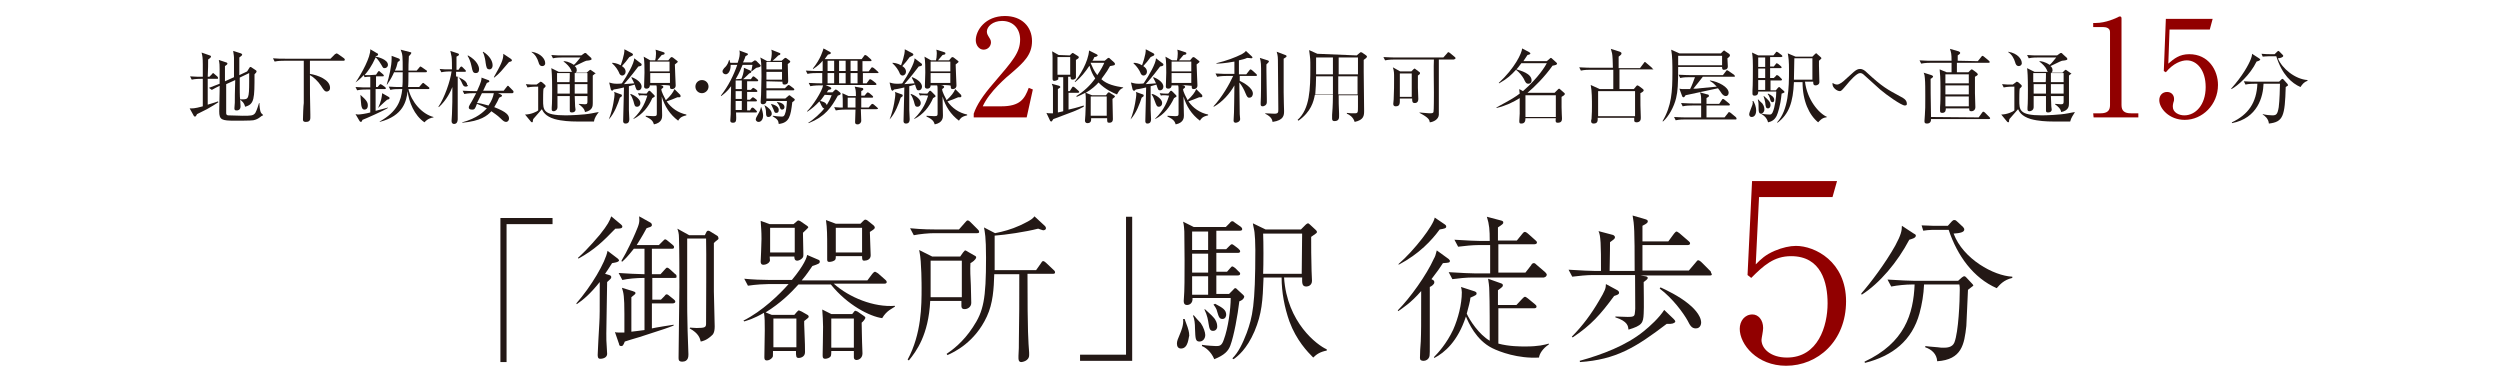 <?xml version="1.0" encoding="utf-8"?>
<!-- Generator: Adobe Illustrator 26.3.1, SVG Export Plug-In . SVG Version: 6.00 Build 0)  -->
<svg version="1.1" id="_イヤー_2" xmlns="http://www.w3.org/2000/svg" xmlns:xlink="http://www.w3.org/1999/xlink" x="0px"
	 y="0px" viewBox="0 0 609 93.7" style="enable-background:new 0 0 609 93.7;" xml:space="preserve">
<style type="text/css">
	.st0{fill:#231815;}
	.st1{fill:#910000;}
</style>
<g id="_イヤー_8">
	<g>
		<g>
			<path class="st0" d="M52.9,19.2h-2.3v6.3c1.6-0.5,2-0.6,2.5-0.8l0.1,0.2c-0.7,0.5-1.6,1-2.8,1.7c-0.8,0.4-1.8,0.9-2.4,1.2
				c-0.2,0.4-0.3,0.6-0.5,0.6c-0.1,0-0.3-0.1-0.3-0.2l-1-1.8c0.7,0,1,0.1,3.2-0.5c0-0.7,0-3.7,0-4.3v-2.4h-0.4c-0.3,0-1.4,0-2.3,0.2
				l-0.4-0.8c1.2,0.1,2.3,0.1,3.1,0.1c0-1,0-2,0-3c0-1.7-0.1-2.1-0.3-2.9l2,0.7c0.1,0,0.3,0.1,0.3,0.3c0,0.2-0.4,0.5-0.7,0.7
				c0,1.4,0,2-0.1,4.2H51l0.6-0.6c0.2-0.2,0.2-0.3,0.3-0.3c0.1,0,0.2,0.1,0.3,0.2l0.7,0.6c0.1,0.1,0.2,0.2,0.2,0.3
				C53.2,19.2,53,19.2,52.9,19.2L52.9,19.2z M61.7,29.3c-0.5,0.1-3.9,0.1-4.5,0.1c-3.2,0-3.8-0.2-3.8-2.3c0-0.8,0.1-4.2,0.1-4.9
				c0-0.2,0-1.1,0-1.3c-0.8,0.4-1.2,0.6-1.9,1l-0.7-0.5c1.1-0.4,2.3-0.9,2.6-1v-3.5c0-0.9,0-1.4-0.2-2.3l1.8,0.6
				c0.1,0,0.3,0.1,0.3,0.3c0,0.2-0.2,0.3-0.6,0.6c0,0.6,0,3.1,0,3.7l2.2-1c0-2,0-3.4,0-4.7c0-0.7-0.2-1.4-0.2-1.7l1.9,0.6
				c0.2,0.1,0.3,0.2,0.3,0.3c0,0.2-0.3,0.4-0.7,0.7c0,1.8,0,2,0,4.3l1.9-0.9l0.5-0.8c0.1-0.2,0.2-0.3,0.3-0.3s0.3,0.1,0.4,0.2
				l0.9,0.6c0.1,0,0.2,0.2,0.2,0.3c0,0.2-0.2,0.4-0.5,0.7c0,5.9,0,7.3-2.3,7.9c-0.2-1-0.9-1.5-1.2-1.7v-0.1c0.3,0,0.5,0,0.6,0
				c1.4,0,1.6-0.2,1.6-4.3c0-1.3,0-1.6,0-2.1l-2.3,1.1c0,2.9,0,4.8,0.1,5.3c0,0.3,0.1,1.4,0.1,1.7c0,1-0.8,1-1,1
				c-0.3,0-0.5-0.1-0.5-0.5c0-0.2,0.1-1.2,0.1-1.4c0-1.3,0-2,0.1-5.5l-2.2,1c0,0.8,0,6.8,0,7.1c0,0.3,0.2,0.5,0.5,0.5
				s3.1,0.1,3.5,0.1c2,0,2.6,0,3.1-0.7c0.4-0.7,0.8-2.1,0.9-2.4h0.1c0,0.7,0.1,1.9,0.4,2.4c0.1,0.2,0.5,0.4,0.5,0.6
				C63.5,28.2,63.2,29,61.7,29.3z"/>
			<path class="st0" d="M83.6,14.8h-8.1V18c1.9,0.3,4.9,1.4,4.9,3.4c0,0.7-0.5,0.9-0.8,0.9c-0.5,0-0.7-0.3-1.4-1.4
				c-0.7-1.1-1.9-2.2-2.7-2.6c0,4.5,0,5,0.1,9.5c0,0.1,0,0.8,0,0.9c0,0.8-0.5,1-1.1,1c-0.7,0-0.7-0.4-0.7-0.6c0-0.6,0.1-3.4,0.2-4
				c0-1.6,0-2.4,0-10.3h-4.8c-0.5,0-1.4,0-2.3,0.2l-0.4-0.8c1,0.1,2,0.1,3,0.1h11l1.1-1.1C81.8,13.1,82,13,82,13
				c0.1,0,0.2,0.1,0.4,0.2l1.4,1c0.1,0.1,0.2,0.2,0.2,0.3C84,14.8,83.8,14.8,83.6,14.8L83.6,14.8z"/>
			<path class="st0" d="M91.6,18.2l0.4-0.6c0.1-0.1,0.2-0.3,0.3-0.3s0.2,0.1,0.3,0.2l0.7,0.6c0.1,0.1,0.2,0.2,0.2,0.3
				c0,0.2-0.1,0.2-0.3,0.2h-1.6v2.6h0.4l0.4-0.5c0.1-0.1,0.2-0.2,0.3-0.2s0.2,0.1,0.4,0.2l0.7,0.5c0.1,0.1,0.2,0.2,0.2,0.3
				c0,0.2-0.2,0.2-0.3,0.2h-2.2v5.3c0.5-0.1,2.6-0.7,3-0.8l0,0.1c-1.1,0.7-5.4,2.6-6.2,2.9c-0.1,0.3-0.2,0.5-0.4,0.5
				c-0.1,0-0.2-0.1-0.3-0.2l-1-1.7c0.2,0,0.3,0.1,0.6,0.1c0.5,0,1.9-0.2,3-0.5v-5.6h-0.9c-0.5,0-1.4,0-2.3,0.2l-0.4-0.8
				c1.2,0.1,2.4,0.1,3,0.1h0.6v-2.6h-0.4c-0.1,0-0.5,0-1,0.1l-0.2-0.5c-0.8,0.9-1.5,1.4-2,1.8l0,0c1.5-2.2,3.7-6.2,3.6-8.1l1.7,1
				c0.1,0,0.2,0.1,0.2,0.3c0,0.2-0.2,0.3-0.6,0.4l0,0.1c0.2,0,3,0.6,3,2c0,0.5-0.4,0.8-0.8,0.8c-0.4,0-0.4-0.1-0.8-0.8
				c-0.2-0.3-0.8-1.4-1.4-1.8c-1,2.2-1.9,3.4-2.7,4.3c0.7,0,1.2,0,1.3,0L91.6,18.2L91.6,18.2z M87.8,23.1c1.6,1.4,1.8,1.9,1.8,2.6
				c0,0.9-0.6,1-0.8,1c-0.6,0-0.7-0.6-0.8-1.1C87.9,24.3,87.8,23.7,87.8,23.1L87.8,23.1z M92.1,26.3c0.8-1.7,0.9-2.7,1-3.6l1.4,0.8
				c0.2,0.1,0.4,0.2,0.4,0.4c0,0.3-0.3,0.3-0.6,0.4C93.8,24.7,93.6,24.9,92.1,26.3L92.1,26.3L92.1,26.3z M99.9,12.7
				c0.2,0,0.3,0.1,0.3,0.2c0,0.2-0.5,0.7-0.6,0.8c-0.1,1.3-0.1,3-0.1,3.5h2l0.6-0.7c0.1-0.1,0.2-0.3,0.3-0.3s0.2,0.1,0.4,0.2l1,0.7
				c0.1,0,0.2,0.1,0.2,0.3c0,0.2-0.2,0.2-0.3,0.2h-4.2c0,1.3,0,3.2-0.1,3.6h2.7l0.7-0.8c0.2-0.2,0.2-0.2,0.3-0.2
				c0.1,0,0.2,0.1,0.3,0.2l1,0.8c0.1,0.1,0.2,0.1,0.2,0.3c0,0.2-0.2,0.2-0.3,0.2h-4.8c0.7,3.1,3.3,6.1,6.1,6.8l0,0.1
				c-0.6,0.1-1.4,0.3-2.2,1.2c-2.5-1.7-3.8-5-4.1-7.6c-0.3,2.4-1,6-6.8,7.5l0-0.1c4.3-2.4,5.2-5.1,5.5-7.9h-0.6
				c-0.8,0-1.6,0-2.3,0.2l-0.4-0.8c1.1,0.1,2.2,0.1,3.3,0.1c0.1-0.7,0.1-1.5,0.1-3.6h-2.1c-0.4,0.9-0.8,1.7-1.7,3l-0.1,0
				c0.6-1.9,1.2-4.5,1.2-6.3c0-0.2,0-0.4,0-0.7l1.6,0.6c0.3,0.1,0.4,0.2,0.4,0.4c0,0.2-0.1,0.3-0.5,0.5c-0.2,0.9-0.4,1.5-0.7,2.1
				h1.9c0-3.5,0-3.9-0.5-5.1C97.7,12.1,99.9,12.7,99.9,12.7z"/>
			<path class="st0" d="M113.5,21.1c-0.6,0-0.7-0.3-1.1-1.2c-0.1-0.1-0.4-0.9-0.9-1.3c0,0.8,0,8.2,0,8.8c0,0.3,0,1.3,0,1.6
				c0,0.2,0,1.2-0.9,1.2c-0.3,0-0.6-0.2-0.6-0.7c0-0.3,0.1-1.5,0.1-1.7c0.1-1.8,0.1-3.9,0.1-6.6c-0.4,1-1.4,3.2-3.3,4.9l-0.1-0.1
				c1.5-2.2,2.9-6.3,3.2-8.6c-0.6,0-1.5,0-2.5,0.2l-0.4-0.8c0.7,0.1,1.5,0.1,3,0.1c0-0.8,0-2.6-0.1-3.1c-0.1-0.5-0.2-1-0.3-1.4
				l1.8,0.6c0.3,0.1,0.3,0.2,0.3,0.3c0,0.2-0.2,0.3-0.6,0.5v3.2h0.5l0.4-0.6c0.1-0.1,0.2-0.2,0.3-0.2c0.1,0,0.2,0.1,0.3,0.2l0.6,0.6
				c0.1,0.1,0.2,0.2,0.2,0.3c0,0.2-0.2,0.2-0.3,0.2h-2.1v1.1c0.5,0.2,2.7,0.9,2.7,2.1C114.2,20.8,113.9,21.1,113.5,21.1L113.5,21.1z
				 M124.7,22.7h-3.4L122,23c0.1,0.1,0.3,0.2,0.3,0.3c0,0.2-0.1,0.2-0.7,0.5c-0.2,0.5-0.6,1.3-1.2,2.3c3.1,1.2,3.6,2,3.6,2.8
				c0,0.4-0.3,0.8-0.7,0.8s-0.7-0.2-1.4-0.9c-0.7-0.7-1.8-1.4-2.2-1.7c-1,1.1-2.6,2.4-7.1,2.8v-0.1c3.7-1,5.2-2.6,6-3.4
				c-0.7-0.4-1.4-0.7-2.4-1.1c-0.1,0.1-0.3,0.8-0.4,0.9c-0.2,0.5-0.5,0.5-0.8,0.5c-0.4,0-0.8-0.1-0.8-0.5c0-0.2,0-0.3,0.3-0.8
				c0.6-0.9,1.1-2,1.5-2.7h-0.6c-0.3,0-1.4,0-2.3,0.2l-0.4-0.8c1.5,0.1,2.9,0.1,3,0.1h0.5c1.1-2.4,1.1-2.8,1.1-3.3l1.6,0.6
				c0.1,0,0.3,0.1,0.3,0.3c0,0.2-0.1,0.2-0.6,0.4c-0.1,0.3-0.8,1.6-0.9,1.9h5l0.7-0.9c0.2-0.2,0.2-0.3,0.3-0.3c0.1,0,0.2,0,0.3,0.2
				l0.9,0.9c0.1,0.1,0.2,0.2,0.2,0.3C125.1,22.7,124.9,22.7,124.7,22.7L124.7,22.7z M115.9,17.8c-0.7,0-0.8-0.5-1-1.5
				c-0.3-1.5-0.7-2.2-1-2.7l0.1-0.1c2.2,1.2,2.7,2.7,2.7,3.3C116.7,17.1,116.7,17.8,115.9,17.8L115.9,17.8z M117.4,22.7
				c-0.2,0.4-0.8,1.6-1.2,2.4c0.5,0,1.4,0.2,2.8,0.6c0.8-1.2,1.1-2,1.3-3C120.3,22.7,117.4,22.7,117.4,22.7z M119.3,16.9
				c-0.8,0-0.8-0.5-1-1.6c0-0.1-0.2-1.8-0.7-2.6l0.1-0.1c1.6,1,2.3,2.3,2.3,3.3C120,16.7,119.5,16.9,119.3,16.9z M124,15.1
				c-1.8,2.1-2.2,2.7-3.6,3.8l-0.1-0.1c1.6-2.8,2.4-4.3,2.3-5.7l1.8,1.2c0.1,0.1,0.3,0.2,0.3,0.4C124.7,14.9,124.5,15,124,15.1
				L124,15.1z"/>
			<path class="st0" d="M144.7,29.6c-0.7,0-3.6,0-4.2,0c-1.5,0-3.6-0.1-5.4-0.6c-2.3-0.7-2.8-1.8-3.1-2.4c-0.3,0.4-1.8,2-2.1,2.4
				c-0.1,0.2-0.1,0.5-0.1,0.6c0,0.1-0.1,0.2-0.2,0.2c-0.1,0-0.2-0.1-0.3-0.2l-1.4-1.7c1.4,0,2.9-0.7,3.2-1v-5.8
				c-0.6,0-1.6,0-2.6,0.2l-0.4-0.8c0.9,0.1,1.5,0.1,2.6,0.1l0.7-0.5c0.1-0.1,0.2-0.2,0.3-0.2c0.1,0,0.2,0.1,0.3,0.1l0.8,0.7
				c0.1,0.1,0.1,0.2,0.1,0.3c0,0.1-0.1,0.2-0.1,0.2c-0.1,0.1-0.3,0.3-0.4,0.4c-0.1,0.4-0.1,2.4-0.1,2.8c0,2.4,0,3.7,5.5,3.7
				c0.9,0,4.4-0.1,6.4-0.5c0.4-0.1,1.1-0.2,1.6-0.3v0.1C145.4,27.9,144.8,28.7,144.7,29.6L144.7,29.6z M132.1,16.1
				c-0.6,0-0.8-0.5-0.9-0.9c-0.3-1-0.8-1.9-1.7-2.5l0-0.1c2.4,0.4,3.3,1.9,3.3,2.7C132.9,15.7,132.6,16.1,132.1,16.1L132.1,16.1z
				 M145,17.9c-0.1,0.1-0.5,0.4-0.6,0.5c0,1,0,5.6,0,6.7c0,0.7,0,1.8-1.9,2.2c-0.1-0.8-0.8-1.4-1.5-1.9v-0.1c0.2,0,1.2,0.1,1.4,0.1
				c0.6,0,0.7-0.1,0.7-0.7v-1.3H140c0,0.2,0.1,2.1,0.1,2.5c0,0.1,0.1,0.7,0.1,0.8c0,0.4-0.3,0.7-0.9,0.7c-0.5,0-0.5-0.3-0.5-0.5
				c0-0.1,0-0.6,0-0.8c0-0.4,0-2.3,0-2.7h-3c0,0.4,0,2.3,0,2.7c0,0.7-0.6,1-0.9,1c-0.5,0-0.5-0.3-0.5-0.5c0-0.1,0-0.3,0-0.4
				c0.1-0.9,0.1-3.5,0.1-4.2c0-3.5-0.1-4.6-0.2-5.4l1.8,0.9h3.3c-0.2-0.1-0.2-0.2-0.3-0.5c-0.3-0.7-1.1-1.5-1.8-2v-0.1
				c0.4,0,1.3,0.1,2.5,0.9c0.5-0.4,1-1.1,1.6-1.8h-4.4c-0.5,0-1.5,0-2.3,0.2l-0.4-0.8c1,0.1,2,0.1,3,0.1h4.3l0.7-0.5
				c0.1-0.1,0.2-0.1,0.3-0.1c0.1,0,0.3,0.1,0.3,0.2l1.1,1c0,0,0.1,0.1,0.1,0.3c0,0,0,0.2-0.2,0.2c-0.1,0.1-1,0.2-1.1,0.2
				c-0.4,0.1-2.3,1.1-2.8,1.3c0.2,0.2,0.5,0.4,0.5,1c0,0.4-0.2,0.5-0.3,0.6h2.7l0.6-0.5c0.1-0.1,0.2-0.2,0.3-0.2
				c0.1,0,0.2,0.1,0.2,0.1l1,0.7c0.1,0.1,0.2,0.1,0.2,0.2C145,17.8,145,17.9,145,17.9L145,17.9z M138.8,17.8h-3.1c0,0.5,0,1.6,0,2.2
				h3C138.8,20.1,138.8,17.8,138.8,17.8z M138.8,20.5h-3v2.3h3V20.5z M143.1,17.8H140v2.2h3.1C143.1,20.1,143.1,17.8,143.1,17.8z
				 M143.1,20.5H140v2.3h3.1V20.5z"/>
			<path class="st0" d="M148.3,29.1c1.1-2.7,1.4-5.8,1.4-6c0-0.2,0-0.5-0.1-0.7l1.7,0.6c0.1,0,0.2,0.1,0.2,0.3
				c0,0.2-0.1,0.2-0.5,0.5c-0.4,1.3-1.3,3.8-2.7,5.3L148.3,29.1L148.3,29.1z M156.2,15.5c0.1,0.1,0.1,0.1,0.1,0.3
				c0,0.2-0.2,0.3-0.8,0.4c-0.7,0.9-1.7,2.3-3.5,4.3c0.1,0,1.4-0.1,2.5-0.2c-0.1-0.3-0.4-0.8-0.7-1.4l0.1-0.1
				c1.1,0.4,2.4,1.3,2.4,2.3c0,0.5-0.3,0.9-0.8,0.9s-0.5-0.2-0.9-1.4c-0.3,0.1-0.6,0.2-1.4,0.4c0,2.7,0,4.1,0,5.8
				c0,0.4,0.1,1.9,0.1,2.2c0,0.3,0,1.1-0.9,1.1c-0.6,0-0.6-0.5-0.6-0.6c0-0.9,0.2-6.9,0.2-8.2c-0.5,0.1-1.1,0.3-2.5,0.5
				c-0.3,0.3-0.3,0.3-0.4,0.3c-0.1,0-0.2-0.1-0.3-0.3l-0.4-1.7c0.4,0.1,0.9,0.3,1.8,0.3c0.1,0,1.2,0,1.3-0.1c1.3-1.9,3-4.9,3-6.1
				L156.2,15.5L156.2,15.5z M149.1,15.3c0.4,0,1.2,0.1,2.1,0.6c0,0,1-2.6,0.9-3.9l1.9,1c0.1,0.1,0.2,0.2,0.2,0.3
				c0,0.2-0.2,0.3-0.9,0.6c-0.7,1-1,1.3-1.8,2.2c0.3,0.2,0.9,0.6,0.9,1.4c0,0.5-0.4,0.9-0.8,0.9c-0.5,0-0.7-0.4-0.8-0.7
				c-0.2-0.5-0.8-1.5-1.7-2.3L149.1,15.3L149.1,15.3z M153.7,22.9c1.3,0.5,2.3,1.4,2.3,2.2c0,0.5-0.3,0.9-0.8,0.9
				c-0.6,0-0.6-0.3-0.9-1.4c-0.2-0.5-0.4-1.2-0.8-1.6L153.7,22.9z M156.7,23.2c-0.5,0-0.8,0-1,0.1l-0.3-0.6c0.7,0.1,1.3,0.1,1.5,0.1
				h0.6l0.4-0.5c0,0,0.1-0.2,0.3-0.2c0.1,0,0.2,0.1,0.3,0.2l0.8,0.8c0.1,0.1,0.2,0.2,0.2,0.3c0,0.2-0.1,0.2-0.6,0.5
				c-0.9,2.1-2.4,4-4.6,5.1l0-0.1c2.3-2.2,3-4.4,3.4-5.6L156.7,23.2L156.7,23.2z M160.8,20.7l0.4,0.1c0.1,0,0.4,0.2,0.4,0.4
				c0,0.2-0.4,0.4-0.5,0.5c0,0.7,0.8,2.1,1.1,2.7c1.1-1,1.8-1.9,2.1-2.7l1.4,1.4c0,0,0.1,0.2,0.1,0.3c0,0,0,0.3-0.3,0.3
				c-0.1,0-0.3,0-0.5,0c-0.9,0.4-1.7,0.7-2.6,1c1.1,1.6,2.8,2.8,4.8,3.2v0.2c-1.4,0.3-1.7,0.8-2,1.3c-2-1.5-3.3-3.5-4-5.9
				c0,0.7,0.1,3.9,0.1,4.6c0,0.5,0,1.8-2,2.2c-0.2-0.6-0.4-1.2-2-1.9l0-0.2c0.3,0,1.6,0.1,1.9,0.1c0.8,0,0.8-0.2,0.8-0.8v-5.3
				c0-0.7,0-1.1-0.1-1.4h-1.6c0,0.5-0.3,0.8-0.8,0.8c-0.4,0-0.6-0.2-0.6-0.5c0-0.3,0.1-2.9,0.1-3.4c0-1,0-3-0.2-3.9l1.6,0.9h1.2
				c0.1-0.3,0.2-0.9,0.2-1.6c0-0.4,0-0.5-0.1-1l1.9,0.6c0.2,0.1,0.3,0.1,0.3,0.3c0,0.3-0.2,0.3-0.7,0.4c-0.4,0.5-0.7,0.8-1.1,1.3
				h2.7l0.5-0.6c0.1-0.1,0.2-0.2,0.3-0.2s0.2,0.1,0.3,0.1l0.9,0.7c0.1,0.1,0.3,0.2,0.3,0.3c0,0.2-0.1,0.2-0.7,0.7
				c0,0.8,0.2,4.6,0.2,5.1c0,0.6-0.4,0.9-0.9,0.9s-0.5-0.3-0.5-0.8C163.2,20.7,160.8,20.7,160.8,20.7z M158.3,15v2.4h4.8V15H158.3z
				 M163.2,20.2v-2.4h-4.8v2.4H163.2z"/>
			<path class="st0" d="M171,22.7c-0.9,0-1.6-0.7-1.6-1.6s0.7-1.6,1.6-1.6s1.6,0.7,1.6,1.6S171.8,22.7,171,22.7z"/>
			<path class="st0" d="M180.6,19.2c0.1-0.2,0.7-1.6,0.6-2.7l1.6,0.7c0.2,0.1,0.2,0.2,0.2,0.3c0,0.2-0.2,0.3-0.5,0.4
				c-0.2,0.2-1.2,1.2-1.5,1.4h1.9l0.3-0.4c0.1-0.2,0.2-0.3,0.3-0.3s0.3,0.1,0.4,0.2l0.6,0.5c0.1,0.1,0.2,0.2,0.2,0.3
				c0,0.2-0.2,0.2-0.3,0.2h-2.4v2.1h0.9l0.3-0.3c0.2-0.2,0.2-0.2,0.3-0.2c0.1,0,0.3,0.2,0.4,0.2l0.4,0.3c0.1,0.1,0.2,0.2,0.2,0.3
				c0,0.2-0.2,0.2-0.3,0.2h-2.2v1.9h0.7l0.4-0.4c0.1-0.1,0.2-0.2,0.3-0.2c0.1,0,0.1,0,0.4,0.2l0.4,0.3c0.1,0.1,0.2,0.2,0.2,0.3
				c0,0.2-0.2,0.2-0.3,0.2h-2.1v2.2h0.7l0.3-0.5c0.1-0.1,0.2-0.2,0.3-0.2c0.1,0,0.3,0.1,0.4,0.2l0.5,0.5c0.1,0.1,0.2,0.2,0.2,0.3
				c0,0.2-0.2,0.2-0.3,0.2h-4.8c0.1,2.1,0.1,2.5-0.8,2.5c-0.4,0-0.6-0.2-0.6-0.5c0-0.2,0.1-1.3,0.1-1.6c0-1.5,0-1.9,0.1-6.8
				c-1,1.4-1.8,1.9-2.4,2.4l-0.1-0.1c1.8-2.3,3.1-4.9,4-7.5h-1.6c0,1.8-0.8,2.3-1.2,2.3c-0.4,0-0.8-0.3-0.8-0.7
				c0-0.3,0.2-0.5,0.4-0.8c0.9-0.8,1-1.4,1.2-2h0.1c0,0.1,0.2,0.6,0.2,0.7h1.8c0.1-0.3,0.5-1.4,0.5-2.2c0-0.4,0-0.6-0.1-0.8L182,13
				c0.1,0,0.2,0.1,0.2,0.2c0,0.1-0.1,0.2-0.1,0.2c-0.1,0.1-0.4,0.2-0.5,0.3c-0.1,0.4-0.2,0.6-0.6,1.5h2.1l0.6-0.4
				c0.1-0.1,0.2-0.1,0.2-0.1c0.1,0,0.2,0.1,0.3,0.1l1,1c0.1,0.1,0.1,0.1,0.1,0.2c0,0.3-0.4,0.4-1,0.5c-0.1,0-0.8,0.6-1.2,0.9
				l-0.1-0.1c0.1-0.3,0.2-0.8,0.3-1.5h-2.4c-0.3,0.7-0.8,2-1.7,3.5l0,0L180.6,19.2L180.6,19.2z M180.7,21.7v-2.1h-1.5v2.1H180.7z
				 M179.2,22.2v1.9h1.5v-1.9H179.2z M180.7,26.8v-2.2h-1.5v2.2H180.7z M185.4,26c0.3,0.8,0.5,1.7,0.5,2.2c0,0.7-0.4,1.5-1.1,1.5
				c-0.5,0-0.7-0.4-0.7-0.6c0-0.2,0.1-0.5,0.3-0.8C184.8,27.6,185.2,27,185.4,26L185.4,26L185.4,26z M186.7,19.8v1.7h4.5l0.6-0.6
				c0.1-0.1,0.2-0.2,0.3-0.2c0.1,0,0.3,0.1,0.4,0.2l0.8,0.6c0.1,0.1,0.2,0.2,0.2,0.3c0,0.2-0.2,0.2-0.3,0.2h-6.5V24h4.6l0.7-0.6
				c0.1-0.1,0.2-0.2,0.3-0.2c0.1,0,0.2,0.1,0.3,0.2l0.8,0.6c0.1,0.1,0.2,0.1,0.2,0.3c0,0.2-0.3,0.4-0.6,0.6c-0.4,3.4-0.7,5-3.3,5.3
				c-0.1-0.8-0.2-1.1-1.5-1.9l0.1-0.1c0.6,0.1,1.5,0.2,2.1,0.2c0.4,0,0.7,0,1-1.2c0.2-0.9,0.3-2.5,0.3-2.6h-5c0,0.5-0.4,0.8-0.8,0.8
				c-0.6,0-0.6-0.4-0.6-0.6c0-0.2,0.1-1.4,0.1-1.7c0-1.2,0.1-3,0.1-4.5c0-3.1-0.1-4-0.3-4.6l1.7,0.9h0.8c0.2-0.6,0.3-1.4,0.3-1.8
				c0-0.4,0-0.7-0.1-1l2,0.8c0.1,0,0.2,0.1,0.2,0.2c0,0.2-0.1,0.3-0.5,0.4c-0.2,0.2-1.1,1.1-1.4,1.3h2.2l0.7-0.6
				c0.1-0.1,0.2-0.1,0.2-0.1s0.2,0,0.3,0.1l0.8,0.6c0.1,0.1,0.1,0.1,0.1,0.2c0,0.2-0.2,0.3-0.6,0.6c0,0.6,0.1,3.4,0.1,4.1
				s-0.4,0.9-0.9,0.9c-0.5,0-0.5-0.3-0.5-0.7L186.7,19.8L186.7,19.8z M186.2,25.6c0.9,0.5,1.8,1.3,1.8,2.1c0,0.5-0.4,0.8-0.8,0.8
				c-0.4,0-0.6-0.2-0.6-1S186.5,26.4,186.2,25.6L186.2,25.6L186.2,25.6z M190.5,16.9v-1.8h-3.8v1.8H190.5z M190.5,19.4v-1.9h-3.8
				v1.9H190.5z M187.8,25.3c1.6,0.4,1.9,1,1.9,1.5c0,0.5-0.2,0.7-0.6,0.7s-0.4-0.1-0.7-0.9C188.1,25.9,187.9,25.6,187.8,25.3
				L187.8,25.3L187.8,25.3z M189.2,24.8c1.2,0.2,1.9,0.6,1.9,1.3c0,0.4-0.3,0.6-0.6,0.6c-0.3,0-0.4-0.2-0.5-0.5
				C189.9,25.8,189.6,25.3,189.2,24.8L189.2,24.8L189.2,24.8z"/>
			<path class="st0" d="M213.8,17.8h-3.6v2.5h0.9l0.6-0.8c0.1-0.2,0.2-0.2,0.3-0.2c0.1,0,0.2,0.1,0.4,0.2l0.9,0.7
				c0.1,0.1,0.2,0.2,0.2,0.3c0,0.2-0.1,0.2-0.3,0.2h-12.1l1.1,0.5c0.2,0.1,0.3,0.2,0.3,0.3c0,0.2-0.1,0.3-0.7,0.4
				c-0.1,0.1-0.2,0.4-0.4,0.6h1.4l0.5-0.5c0.1-0.1,0.2-0.2,0.3-0.2s0.2,0.1,0.4,0.2l0.6,0.5c0.1,0.1,0.2,0.2,0.2,0.3
				c0,0.2-0.1,0.3-0.7,0.5c-1.6,2.9-3.1,5.1-7.1,6.7l-0.1-0.1c1.2-0.7,3.1-2.4,3.9-3.5c-0.4,0-0.5-0.4-0.7-0.7
				c-0.3-0.7-0.4-0.8-0.5-1c-1,1.1-1.9,1.8-2.9,2.5l-0.1-0.1c1.3-1.2,3.7-4.9,3.9-6.3h-0.8c-0.1,0-1.4,0-2.3,0.2l-0.4-0.8
				c1.5,0.1,3,0.1,3,0.1h0.3v-2.5H199c-0.5,0-1.5,0-2.3,0.2l-0.4-0.8c1.5,0.1,2.7,0.1,3,0.1h1.1v-2.5c-0.6,0.7-1.1,1.2-2.3,2
				l-0.1-0.1c1.9-2.3,2.5-4.5,2.6-4.9l1.5,0.8c0.2,0.1,0.3,0.2,0.3,0.3c0,0.2-0.2,0.3-0.7,0.4c-0.4,0.5-0.5,0.7-0.8,1.1h9l0.6-0.8
				c0.1-0.2,0.2-0.2,0.3-0.2c0.1,0,0.2,0.1,0.4,0.2l0.9,0.8c0.1,0.1,0.2,0.2,0.2,0.3c0,0.2-0.1,0.2-0.3,0.2h-1.9v2.5h1.5l0.6-0.8
				c0.1-0.2,0.2-0.2,0.3-0.2s0.2,0.1,0.4,0.2l0.9,0.8c0.1,0.1,0.2,0.2,0.2,0.3C214.1,17.8,213.9,17.8,213.8,17.8L213.8,17.8z
				 M200.9,23.1c-0.6,0.9-0.9,1.2-1.1,1.5c0.5,0.1,1.4,0.3,1.6,1c0.5-0.8,0.9-1.6,1.2-2.4L200.9,23.1L200.9,23.1z M203.2,14.8h-1.6
				v2.5h1.6V14.8z M203.2,17.8h-1.6v2.5h1.6V17.8z M213.4,26.6h-3.7c0,0.5,0.1,2.4,0.1,2.8c0,0.5-0.4,0.9-0.9,0.9
				c-0.3,0-0.6-0.1-0.6-0.5c0-0.5,0.1-2.7,0.1-3.1h-2.5c-0.2,0-1.4,0-2.3,0.2l-0.4-0.8c1,0.1,1.8,0.1,2.1,0.1c0-2.1,0-2.4-0.1-3.5
				l1.5,0.7h1.8c0-1.5-0.1-1.7-0.3-2.3l1.7,0.3c0.2,0,0.4,0.1,0.4,0.3c0,0.2-0.1,0.3-0.5,0.5v1.1h0.8l0.5-0.6
				c0.1-0.1,0.2-0.2,0.3-0.2s0.2,0.1,0.4,0.2l0.7,0.6c0.1,0.1,0.2,0.2,0.2,0.3c0,0.1-0.1,0.2-0.3,0.2h-2.6v2.4h1.8l0.6-0.7
				c0.1-0.1,0.2-0.2,0.3-0.2c0.1,0,0.3,0.1,0.4,0.2l0.8,0.7c0.1,0.1,0.2,0.2,0.2,0.3C213.7,26.6,213.5,26.6,213.4,26.6L213.4,26.6z
				 M206,14.8h-1.6v2.5h1.6V14.8z M206,17.8h-1.6v2.5h1.6V17.8z M206.5,23.8v2.4h1.9c0-0.8,0-1.7,0-2.4H206.5L206.5,23.8z
				 M208.9,14.8h-1.7v2.5h1.7V14.8z M208.9,17.8h-1.7v2.5h1.7V17.8z"/>
			<path class="st0" d="M216.7,29.1c1.1-2.7,1.4-5.8,1.4-6c0-0.2,0-0.5-0.1-0.7l1.7,0.6c0.1,0,0.2,0.1,0.2,0.3
				c0,0.2-0.1,0.2-0.5,0.5c-0.4,1.3-1.3,3.8-2.7,5.3L216.7,29.1L216.7,29.1z M224.5,15.5c0.1,0.1,0.1,0.1,0.1,0.3
				c0,0.2-0.2,0.3-0.8,0.4c-0.7,0.9-1.7,2.3-3.5,4.3c0.1,0,1.4-0.1,2.5-0.2c-0.1-0.3-0.4-0.8-0.7-1.4l0.1-0.1
				c1.1,0.4,2.4,1.3,2.4,2.3c0,0.5-0.3,0.9-0.8,0.9s-0.5-0.2-0.9-1.4c-0.3,0.1-0.6,0.2-1.4,0.4c0,2.7,0,4.1,0,5.8
				c0,0.4,0.1,1.9,0.1,2.2c0,0.3,0,1.1-0.9,1.1c-0.6,0-0.6-0.5-0.6-0.6c0-0.9,0.2-6.9,0.2-8.2c-0.5,0.1-1.1,0.3-2.5,0.5
				c-0.3,0.3-0.3,0.3-0.4,0.3c-0.1,0-0.2-0.1-0.3-0.3l-0.4-1.7c0.4,0.1,0.9,0.3,1.8,0.3c0.1,0,1.2,0,1.3-0.1c1.3-1.9,3-4.9,3-6.1
				L224.5,15.5L224.5,15.5z M217.4,15.3c0.4,0,1.2,0.1,2.1,0.6c0,0,1-2.6,0.9-3.9l1.9,1c0.1,0.1,0.2,0.2,0.2,0.3
				c0,0.2-0.2,0.3-0.9,0.6c-0.7,1-1,1.3-1.8,2.2c0.3,0.2,0.9,0.6,0.9,1.4c0,0.5-0.4,0.9-0.8,0.9c-0.5,0-0.7-0.4-0.8-0.7
				c-0.2-0.5-0.8-1.5-1.7-2.3L217.4,15.3L217.4,15.3z M222,22.9c1.3,0.5,2.3,1.4,2.3,2.2c0,0.5-0.3,0.9-0.8,0.9
				c-0.6,0-0.6-0.3-0.9-1.4c-0.2-0.5-0.4-1.2-0.8-1.6L222,22.9z M225.1,23.2c-0.5,0-0.8,0-1,0.1l-0.3-0.6c0.7,0.1,1.3,0.1,1.5,0.1
				h0.6l0.4-0.5c0,0,0.1-0.2,0.3-0.2c0.1,0,0.2,0.1,0.3,0.2l0.8,0.8c0.1,0.1,0.2,0.2,0.2,0.3c0,0.2-0.1,0.2-0.6,0.5
				c-0.9,2.1-2.4,4-4.6,5.1l0-0.1c2.3-2.2,3-4.4,3.4-5.6L225.1,23.2L225.1,23.2z M229.2,20.7l0.4,0.1c0.1,0,0.4,0.2,0.4,0.4
				c0,0.2-0.4,0.4-0.5,0.5c0,0.7,0.8,2.1,1.1,2.7c1.1-1,1.8-1.9,2.1-2.7l1.4,1.4c0,0,0.1,0.2,0.1,0.3c0,0,0,0.3-0.3,0.3
				c-0.1,0-0.3,0-0.5,0c-0.9,0.4-1.7,0.7-2.6,1c1.1,1.6,2.8,2.8,4.8,3.2v0.2c-1.4,0.3-1.7,0.8-2,1.3c-2-1.5-3.3-3.5-4-5.9
				c0,0.7,0.1,3.9,0.1,4.6c0,0.5,0,1.8-2,2.2c-0.2-0.6-0.4-1.2-2-1.9l0-0.2c0.3,0,1.6,0.1,1.9,0.1c0.8,0,0.8-0.2,0.8-0.8v-5.3
				c0-0.7,0-1.1-0.1-1.4h-1.6c0,0.5-0.3,0.8-0.8,0.8c-0.4,0-0.6-0.2-0.6-0.5c0-0.3,0.1-2.9,0.1-3.4c0-1,0-3-0.2-3.9l1.6,0.9h1.2
				c0.1-0.3,0.2-0.9,0.2-1.6c0-0.4,0-0.5-0.1-1l1.9,0.6c0.2,0.1,0.3,0.1,0.3,0.3c0,0.3-0.2,0.3-0.7,0.4c-0.4,0.5-0.7,0.8-1.1,1.3
				h2.7l0.5-0.6c0.1-0.1,0.2-0.2,0.3-0.2s0.2,0.1,0.3,0.1l0.9,0.7c0.1,0.1,0.3,0.2,0.3,0.3c0,0.2-0.1,0.2-0.7,0.7
				c0,0.8,0.2,4.6,0.2,5.1c0,0.6-0.4,0.9-0.9,0.9s-0.5-0.3-0.5-0.8C231.5,20.7,229.2,20.7,229.2,20.7z M226.7,15v2.4h4.8V15H226.7z
				 M231.5,20.2v-2.4h-4.8v2.4H231.5z"/>
			<path class="st1" d="M250.1,28.6h-12.9v-0.9c0.7-2.1,2.2-4.4,4.8-7.4c4.8-5.6,6.5-7.5,6.5-10.7c0-2.5-1.6-4.5-4.4-4.5
				c-2.3,0-3.7,1.4-3.7,2.6c0,0.1,0,0.5,0.3,1c0.4,0.7,0.7,1,0.7,1.6c0,1-0.8,1.8-1.8,1.8c-1.1,0-1.9-1.1-1.9-2.3
				c0-2.4,2.3-5.9,7.1-5.9c4.1,0,6.6,2.6,6.6,6.1c0,3.3-1.9,5.1-4.9,7.7c-1.1,0.9-5.5,4.6-7.1,8.2h4.5c4.6,0,5.7-1.8,6.7-4.5l1,0.4
				L250.1,28.6L250.1,28.6z"/>
			<path class="st0" d="M260.6,13.5l0.4-0.4c0.2-0.2,0.3-0.2,0.3-0.2c0.1,0,0.1,0,0.4,0.2l0.8,0.5c0.2,0.1,0.3,0.2,0.3,0.4
				c0,0.2-0.4,0.4-0.7,0.6c0,0.7,0,4.2,0,4.3c-0.1,0.5-0.8,0.5-0.8,0.5c-0.5,0-0.5-0.3-0.5-0.7h-0.6v3.5h0.4l0.5-0.8
				c0.1-0.2,0.2-0.3,0.3-0.3c0.1,0,0.2,0.1,0.4,0.2l0.9,0.8c0.1,0.1,0.2,0.2,0.2,0.3c0,0.2-0.2,0.2-0.3,0.2h-2.3v4.1
				c2.2-0.5,3-0.8,3.7-1V26c-1.9,1-2.3,1.1-7.1,2.9c-0.1,0-0.2,0.1-0.3,0.1c-0.3,0.5-0.4,0.6-0.5,0.6c-0.1,0-0.3-0.1-0.3-0.2
				l-0.9-1.9c0.3,0.1,0.6,0.1,1,0.1c0.2,0,0.3,0,0.6,0c0-4.7,0-5.5,0-6.1c0-0.4-0.1-0.7-0.3-1.1l1.8,0.5c0.2,0.1,0.3,0.2,0.3,0.3
				s-0.1,0.2-0.6,0.5v5.7c0.8-0.2,1-0.2,1.3-0.3v-8.3h-1.2c0,0.4,0,0.4,0,0.5c-0.2,0.3-0.8,0.4-1,0.4c-0.4,0-0.4-0.4-0.4-0.5
				c0-0.1,0-0.6,0-0.8c0-1.4,0-2.8,0-4.2c0-0.2,0-1.1-0.1-1.7l1.6,0.9L260.6,13.5L260.6,13.5z M257.6,13.9v4.3h3.1v-4.3
				C260.8,13.9,257.6,13.9,257.6,13.9z M269.1,14.8l0.6-0.5c0.2-0.2,0.2-0.2,0.4-0.2c0.1,0,0.1,0,0.3,0.2l1,0.9
				c0.1,0.1,0.2,0.2,0.2,0.4c0,0.3-0.1,0.3-1.2,0.5c-0.9,1.7-2,2.9-2.1,3.2c1.4,1.3,3.4,1.7,5.3,2v0.1c-0.7,0.3-0.9,0.5-1.5,1.6
				c-0.8-0.3-2.9-1.2-4.5-2.9c-0.6,0.7-1.7,1.7-3.1,2.5l1.5,0.6h3.4l0.4-0.5c0.1-0.2,0.2-0.2,0.3-0.2s0.2,0,0.4,0.2l0.8,0.5
				c0.2,0.1,0.3,0.2,0.3,0.3c0,0.1-0.1,0.2-0.6,0.6c0,0.7,0.1,4.1,0.1,4.9c0,0.4-0.1,0.9-0.9,0.9c-0.5,0-0.5-0.2-0.5-1.1h-3.9
				c0,0.4,0.1,1.2-0.9,1.2c-0.5,0-0.6-0.4-0.6-0.6c0-0.2,0.1-1.2,0.1-1.4c0.1-1.8,0.1-3.2,0.1-3.8c0-0.4,0-1.1-0.1-1.6
				c-1,0.5-1.6,0.8-2.1,1l-0.1-0.2c1.8-1.1,3.4-2.6,4.6-4.3c-0.6-0.9-1-1.7-1.4-3.1c-1,1.5-2.1,2.9-3.5,4l-0.1-0.1
				c1.2-1.4,3.3-4.8,3.5-7.6l1.8,0.9c0.2,0.1,0.3,0.2,0.3,0.3c0,0.2-0.5,0.4-0.8,0.4c-0.3,0.6-0.3,0.7-0.5,0.9L269.1,14.8
				L269.1,14.8z M269.6,23.5h-3.9v4.7h3.9C269.6,28.2,269.6,23.5,269.6,23.5z M265.8,15.2c-0.1,0.1-0.1,0.1-0.1,0.2
				c0.4,0.9,0.8,1.9,1.6,2.9c1-1.5,1.4-2.3,1.7-3H265.8L265.8,15.2z"/>
			<path class="st0" d="M275.4,29.1c1.1-2.7,1.4-5.8,1.4-6c0-0.2,0-0.5-0.1-0.7l1.7,0.6c0.1,0,0.2,0.1,0.2,0.3
				c0,0.2-0.1,0.2-0.5,0.5c-0.4,1.3-1.3,3.8-2.7,5.3C275.6,29.2,275.4,29.1,275.4,29.1z M283.3,15.5c0.1,0.1,0.1,0.1,0.1,0.3
				c0,0.2-0.2,0.3-0.8,0.4c-0.7,0.9-1.7,2.3-3.5,4.3c0.1,0,1.4-0.1,2.5-0.2c-0.1-0.3-0.4-0.8-0.7-1.4l0.1-0.1
				c1.1,0.4,2.4,1.3,2.4,2.3c0,0.5-0.3,0.9-0.8,0.9s-0.5-0.2-0.9-1.4c-0.3,0.1-0.6,0.2-1.4,0.4c0,2.7,0,4.1,0,5.8
				c0,0.4,0.1,1.9,0.1,2.2c0,0.3,0,1.1-0.9,1.1c-0.5,0-0.5-0.5-0.5-0.6c0-0.9,0.2-6.9,0.2-8.2c-0.5,0.1-1.1,0.3-2.5,0.5
				c-0.3,0.3-0.3,0.3-0.5,0.3c-0.1,0-0.2-0.1-0.3-0.3l-0.4-1.7c0.4,0.1,1,0.3,1.8,0.3c0.1,0,1.2,0,1.3-0.1c1.3-1.9,3-4.9,3-6.1
				L283.3,15.5L283.3,15.5z M276.2,15.3c0.4,0,1.2,0.1,2,0.6c0,0,1-2.6,0.9-3.9l1.9,1c0.1,0.1,0.2,0.2,0.2,0.3
				c0,0.2-0.2,0.3-0.9,0.6c-0.7,1-1,1.3-1.8,2.2c0.3,0.2,0.9,0.6,0.9,1.4c0,0.5-0.4,0.9-0.8,0.9c-0.5,0-0.7-0.4-0.8-0.7
				c-0.2-0.5-0.8-1.5-1.7-2.3L276.2,15.3L276.2,15.3z M280.8,22.9c1.3,0.5,2.3,1.4,2.3,2.2c0,0.5-0.3,0.9-0.8,0.9
				c-0.5,0-0.6-0.3-1-1.4c-0.2-0.5-0.4-1.2-0.8-1.6L280.8,22.9L280.8,22.9z M283.8,23.2c-0.5,0-0.8,0-1,0.1l-0.3-0.6
				c0.7,0.1,1.3,0.1,1.5,0.1h0.6l0.4-0.5c0,0,0.1-0.2,0.3-0.2c0.1,0,0.2,0.1,0.3,0.2l0.8,0.8c0.1,0.1,0.2,0.2,0.2,0.3
				c0,0.2-0.1,0.2-0.6,0.5c-1,2.1-2.4,4-4.6,5.1l0-0.1c2.3-2.2,3-4.4,3.4-5.6L283.8,23.2L283.8,23.2z M287.9,20.7l0.4,0.1
				c0.1,0,0.4,0.2,0.4,0.4c0,0.2-0.4,0.4-0.5,0.5c0,0.7,0.8,2.1,1.1,2.7c1.1-1,1.8-1.9,2.1-2.7l1.4,1.4c0,0,0.1,0.2,0.1,0.3
				c0,0,0,0.3-0.3,0.3c-0.1,0-0.3,0-0.5,0c-1,0.4-1.7,0.7-2.6,1c1.1,1.6,2.8,2.8,4.8,3.2v0.2c-1.4,0.3-1.7,0.8-2,1.3
				c-2-1.5-3.3-3.5-4-5.9c0,0.7,0.1,3.9,0.1,4.6c0,0.5,0,1.8-2,2.2c-0.2-0.6-0.4-1.2-2-1.9l0-0.2c0.3,0,1.6,0.1,1.9,0.1
				c0.8,0,0.8-0.2,0.8-0.8v-5.3c0-0.7,0-1.1-0.1-1.4h-1.6c0,0.5-0.3,0.8-0.8,0.8c-0.4,0-0.6-0.2-0.6-0.5c0-0.3,0.1-2.9,0.1-3.4
				c0-1,0-3-0.2-3.9l1.6,0.9h1.2c0.1-0.3,0.2-0.9,0.2-1.6c0-0.4,0-0.5-0.1-1l1.9,0.6c0.2,0.1,0.3,0.1,0.3,0.3c0,0.3-0.2,0.3-0.7,0.4
				c-0.4,0.5-0.7,0.8-1.1,1.3h2.7l0.5-0.6c0.1-0.1,0.2-0.2,0.3-0.2s0.2,0.1,0.3,0.1l0.9,0.7c0.1,0.1,0.3,0.2,0.3,0.3
				c0,0.2-0.1,0.2-0.7,0.7c0,0.8,0.2,4.6,0.2,5.1c0,0.6-0.4,0.9-0.9,0.9s-0.5-0.3-0.5-0.8L287.9,20.7L287.9,20.7z M285.4,15v2.4h4.8
				V15H285.4z M290.2,20.2v-2.4h-4.8v2.4H290.2z"/>
			<path class="st0" d="M303.6,18.1l0.7-0.9c0.1-0.1,0.2-0.3,0.3-0.3c0.1,0,0.3,0.1,0.4,0.2l1,0.9c0.1,0.1,0.2,0.2,0.2,0.3
				c0,0.2-0.2,0.2-0.3,0.2H302c0,0.4,0,0.9,0,1.2c0.9,0.4,3.2,1.7,3.2,3.1c0,0.4-0.2,1-0.9,1c-0.3,0-0.5-0.1-0.9-1.1
				c-0.3-0.8-0.9-1.9-1.5-2.6c0,1.2,0.1,6.6,0.1,7.7c0,0.2,0.1,1.1,0.1,1.2c0,0.6-0.7,0.9-1.1,0.9c-0.3,0-0.5-0.2-0.5-0.5
				s0.1-1.7,0.1-2c0-1.2,0.1-3.5,0.1-6.6c-1.1,2-3,4.1-5,5.2l-0.1-0.1c2-2.1,3.9-5.4,4.8-7.4h-1.6c-0.4,0-1.3,0-2.3,0.2l-0.4-0.8
				c1.5,0.1,2.7,0.1,3,0.1h1.6V15c-2.2,0.4-3.6,0.5-4.4,0.5v-0.1c2.5-0.6,4.6-1.4,6.2-2.2c0.5-0.3,0.8-0.5,1-0.8l1.4,1.3
				c0.1,0.1,0.2,0.2,0.2,0.3c0,0.1-0.1,0.2-0.3,0.2c-0.1,0-0.6-0.1-1-0.1c-0.6,0.3-1.2,0.4-2,0.6v3.4L303.6,18.1L303.6,18.1z
				 M308.8,14.7c0.1,0,0.3,0.1,0.3,0.3c0,0.1-0.1,0.2-0.6,0.7c0,0.4,0,0.8,0,1.4c0,1.8,0.1,5.7,0.1,7c0,0.3,0,0.6,0,0.8
				c0,0.8-0.8,1-1,1c-0.4,0-0.5-0.2-0.5-0.5c0-0.1,0-0.3,0-0.4c0.1-1.4,0.1-5.3,0.1-6.8c0-2.6,0-3-0.3-4.1L308.8,14.7L308.8,14.7z
				 M313.1,13.4c0.1,0,0.3,0.1,0.3,0.3c0,0.2-0.1,0.2-0.7,0.6c0,1.3,0,6.7,0,8.2c0,1.5,0.1,4.3,0.1,4.5c0,1,0,2.3-2.8,2.7
				c-0.1-0.5-0.2-1.2-1.8-2l0-0.1c0.4,0,1.7,0.1,2.2,0.1c1,0,1-0.3,1-1.1c0-2.2-0.1-10.1-0.1-12c0-1.1-0.2-1.6-0.3-2L313.1,13.4
				L313.1,13.4z"/>
			<path class="st0" d="M330.5,13.5l0.7-0.6c0.2-0.1,0.2-0.2,0.3-0.2c0.1,0,0.2,0.1,0.3,0.1l1,0.7c0.1,0.1,0.2,0.2,0.2,0.3
				c0,0.2-0.3,0.4-0.8,0.8c0,0.8,0,0.8,0,2.9c0,1.5,0.1,8.1,0.1,9.4c0,1.2,0,2.3-2.3,2.8c-0.4-1.3-1.4-1.8-1.9-2l0-0.2
				c0.6,0.1,1.3,0.1,1.9,0.1c0.8,0,0.8-0.2,0.8-1.6c0-0.4,0-2.5,0-2.8h-4.7c0,1.1,0,2.9,0.1,4.5c0,0.3,0,0.5,0,0.6
				c0,0.4,0,1.2-1.1,1.2c-0.6,0-0.6-0.4-0.6-0.7c0-0.2,0-0.6,0-0.8c0.2-2.4,0.2-4.2,0.2-4.9h-4.4c-0.3,1.6-0.9,4.1-4,6.3l-0.2-0.2
				c3-2.7,3.1-7.5,3.1-12.8c0-2,0-2-0.3-4.2l2,0.9L330.5,13.5L330.5,13.5z M320.6,18.6c0,1.1-0.1,3.4-0.2,4.4h4.3l0-4.4
				C324.7,18.6,320.6,18.6,320.6,18.6z M320.6,14v4.1h4.1V14H320.6z M330.7,23l0-4.4h-4.7l0,4.4H330.7L330.7,23z M330.8,18.1l0-4.1
				h-4.7v4.1H330.8z"/>
			<path class="st0" d="M354,14.5h-3.5c0,1,0,13.2,0,13.5c-0.1,1.1-1.3,1.7-2.2,1.8c-0.1-0.6-0.2-1.1-2.5-2.3v-0.1
				c0.3,0,1.9,0.2,2.4,0.2s0.9,0,1-0.3c0.1-0.3,0.1-4.2,0.1-4.8c0-1.3-0.1-6.9,0-8h-9.6c-0.2,0-1.4,0-2.3,0.2l-0.4-0.8
				c1.4,0.1,2.9,0.1,3,0.1h11.6l0.9-1c0.1-0.1,0.2-0.3,0.3-0.3s0.2,0.1,0.4,0.2l1.2,1c0.1,0.1,0.2,0.2,0.2,0.3
				C354.3,14.5,354.2,14.5,354,14.5L354,14.5z M345.4,18.4c0,0.6,0,2.4,0,3c0,0.4,0.1,2.4,0.1,2.7c0,1-0.7,1-0.9,1
				c-0.6,0-0.6-0.5-0.6-1.1H341c0,1.1,0.1,1.9-1,1.9c-0.4,0-0.6-0.2-0.6-0.6c0-0.2,0.1-0.9,0.1-1.1c0.1-2,0.1-3.6,0.1-5.2
				c0-1.2,0-1.7-0.3-2.6l1.8,1h2.7l0.5-0.5c0.2-0.2,0.3-0.2,0.3-0.2s0.1,0,0.3,0.2l0.8,0.6c0.2,0.1,0.2,0.2,0.2,0.3
				C346,18,345.7,18.2,345.4,18.4L345.4,18.4z M343.9,17.9H341v5.7h2.9C343.9,23.6,343.9,17.9,343.9,17.9z"/>
			<path class="st0" d="M376.8,14.9l0.7-0.6c0.1-0.1,0.2-0.2,0.3-0.2c0.1,0,0.2,0.1,0.3,0.2l1,0.9c0.1,0.1,0.2,0.2,0.2,0.3
				c0,0.3-0.5,0.4-1.1,0.5c-1.9,2.7-4.4,5.2-6.1,6.6h6.6l0.8-0.8c0.1-0.1,0.2-0.2,0.3-0.2s0.2,0.1,0.3,0.2l0.8,0.7
				c0.1,0.1,0.3,0.2,0.3,0.4c0,0.2-0.4,0.5-0.8,0.7c0,0.6,0,2.1,0,2.5c0,0.9,0.1,2.6,0.1,2.7c0,0.4,0,1.1-1,1.1
				c-0.6,0-0.6-0.3-0.5-1.1h-7.4c0,0.6-0.1,1.3-1,1.3c-0.4,0-0.5-0.1-0.5-0.6c0-0.3,0.1-1.5,0.1-1.8c0-0.9,0-1.7,0-3.8
				c-1.6,1-3.2,1.8-5.6,2.4l-0.1-0.1c3.9-2.1,4.8-2.7,5.7-3.4c-0.1-0.8-0.1-0.8-0.1-1.1l0.9,0.5c3.8-3.3,5.5-6.2,5.8-6.8h-6.2
				c-0.5,0.7-0.9,1.2-1.2,1.5c1,0.3,3.7,1,3.7,2.7c0,0.5-0.3,0.8-0.8,0.8c-0.5,0-0.7-0.3-1.1-1.2c-0.4-0.7-1.1-1.6-1.9-2.2
				c-1.2,1.3-2,2.1-4.1,3.3l-0.1-0.1c3.9-3.6,5.6-7.2,5.7-8.4l1.7,0.9c0.1,0.1,0.3,0.2,0.3,0.3c0,0.2-0.2,0.3-0.7,0.4
				c-0.3,0.4-0.5,0.8-1,1.5L376.8,14.9L376.8,14.9z M371.6,23.2v5.3h7.4v-5.3H371.6z"/>
			<path class="st0" d="M402.6,16.9h-8.1v4.8h3.5l0.5-0.6c0.1-0.1,0.2-0.3,0.4-0.3c0.1,0,0.2,0.1,0.4,0.2l0.8,0.6
				c0.1,0.1,0.3,0.2,0.3,0.4c0,0.2-0.2,0.4-0.8,0.7c0,2.7,0,3.3,0.1,5.8c0,0.1,0,0.2,0,0.3c0,1-0.9,1-1,1c-0.6,0-0.6-0.3-0.6-0.5
				c0-0.2,0-0.4,0-0.6h-8.9c0,0.6,0.1,1.4-1,1.4c-0.5,0-0.6-0.3-0.6-0.6c0-0.1,0-0.3,0.1-0.5c0.1-1.2,0.1-2.6,0.1-3.1
				c0-1.5,0-3.8-0.3-5.2l2.2,1h3.3V17h-5.6c-0.5,0-1.4,0-2.3,0.2l-0.4-0.8c1.4,0.1,2.8,0.1,3,0.1h5.2c0-1.2-0.1-3.1-0.2-3.5
				c-0.1-0.4-0.2-0.8-0.3-1.1l2.2,0.7c0.2,0.1,0.4,0.2,0.4,0.4c0,0.3-0.3,0.5-0.7,0.8v2.8h5.2l0.9-1.2c0.1-0.2,0.2-0.3,0.3-0.3
				c0.1,0,0.2,0.1,0.3,0.2l1.4,1.2c0.1,0.1,0.2,0.2,0.2,0.3C402.9,16.9,402.7,17,402.6,16.9L402.6,16.9z M398.3,22.2h-9v6.1h9V22.2z
				"/>
			<path class="st0" d="M420.8,14.2c0,0.3,0.1,1.7,0.1,2c0,0.8-0.8,0.8-1,0.8c-0.4,0-0.4-0.4-0.4-0.7h-10.7c0,4.3-0.1,5.9-0.5,7.6
				c-0.5,2.1-1.8,4.5-3.2,5.7l-0.1-0.1c2.2-3.7,2.4-7.2,2.4-11.9c0-1.7,0-4-0.3-5.5l2,0.9h10.1l0.5-0.5c0.1-0.1,0.2-0.2,0.3-0.2
				c0.1,0,0.2,0.1,0.3,0.2l0.9,0.6c0.1,0.1,0.2,0.2,0.2,0.3C421.5,13.7,421.1,14,420.8,14.2L420.8,14.2z M422.8,29.1h-12.3
				c-0.5,0-1.4,0-2.3,0.2l-0.4-0.8c1.4,0.1,2.8,0.1,3,0.1h3.6v-2.9h-2.2c-0.5,0-1.4,0-2.3,0.2l-0.4-0.8c1.4,0.1,2.8,0.1,3,0.1h1.9
				c0-1.8,0-2-0.3-2.7l1.8,0.5c0.2,0,0.4,0.1,0.4,0.4c0,0.1-0.1,0.2-0.6,0.5c0,0.4,0,0.5,0,1.4h3.1l0.6-0.9c0.1-0.2,0.2-0.3,0.3-0.3
				c0.1,0,0.3,0.1,0.4,0.2l1.1,0.9c0.1,0.1,0.2,0.2,0.2,0.3c0,0.2-0.2,0.2-0.3,0.2h-5.4c0,0.3,0,2.8,0,2.9h4.4l0.8-1
				c0.1-0.2,0.2-0.3,0.3-0.3c0.1,0,0.2,0.1,0.4,0.2l1.2,1c0.1,0.1,0.2,0.2,0.2,0.3C423.1,29.1,422.9,29.1,422.8,29.1L422.8,29.1z
				 M419.5,13.6h-10.7c0,0.3,0,1.5,0,2.3h10.7C419.5,15.9,419.5,13.6,419.5,13.6z M422.4,18.7h-7.6c-0.5,0.7-1.5,1.9-2.3,2.9
				c0.2,0,0.4,0,0.7,0c0.6-0.1,1.1-0.1,5-0.5c-0.5-0.5-0.8-0.9-1.7-1.4l0.1-0.1c2,0.3,4.5,1.6,4.5,3c0,0.5-0.3,0.8-0.7,0.8
				c-0.4,0-0.7-0.3-0.9-0.5c-0.5-0.7-0.5-0.8-1-1.4c-2.2,0.5-5.7,1.2-7.9,1.7c-0.3,0.5-0.4,0.5-0.5,0.5c-0.1,0-0.2-0.1-0.3-0.2
				l-0.7-1.9c0.4,0.1,0.6,0.1,1.4,0.1c0.5,0,1,0,1.2,0c0.4-0.7,0.9-2.1,1.2-2.9h-1.3c-0.5,0-1.5,0-2.3,0.2l-0.4-0.8
				c1.6,0.1,2.8,0.1,3,0.1h7.8l0.7-0.9c0.1-0.2,0.2-0.3,0.3-0.3s0.2,0.1,0.4,0.2l1.3,0.9c0.1,0.1,0.2,0.2,0.2,0.3
				C422.7,18.7,422.5,18.7,422.4,18.7L422.4,18.7z"/>
			<path class="st0" d="M426.7,28.5c-0.4,0-0.6-0.3-0.6-0.7c0-0.4,0.7-1.9,0.8-2.3s0.1-0.6,0-0.9l0.2,0c0.3,0.5,0.7,1.3,0.7,2.4
				C427.8,27.5,427.6,28.5,426.7,28.5L426.7,28.5z M434,22.8c-0.3,3.1-0.9,4.7-1.2,5.4c-0.5,1-1.2,1.4-2.1,1.6
				c-0.3-1.2-1.2-1.8-1.6-2l0-0.1c1.1,0.2,1.9,0.2,1.9,0.2c0.4,0,0.5,0,0.8-0.5c0.6-1.3,0.9-3.8,0.9-5.1h-4.4c0,0.3,0,1-0.9,1
				c-0.4,0-0.5-0.2-0.5-0.5c0-0.1,0-0.6,0-0.7c0.1-1.2,0.1-4.7,0.1-6c0-0.7,0-2.1-0.2-3.3l1.5,0.7h3.7l0.5-0.6
				c0.1-0.2,0.2-0.3,0.3-0.3c0.1,0,0.2,0.1,0.4,0.2l0.8,0.6c0.1,0.1,0.2,0.2,0.2,0.3c0,0.1-0.2,0.2-0.3,0.2h-2.7v2.3h0.9l0.4-0.5
				c0.2-0.2,0.2-0.3,0.3-0.3s0.2,0.1,0.4,0.2l0.6,0.5c0.1,0.1,0.2,0.2,0.2,0.3c0,0.2-0.2,0.2-0.3,0.2h-2.5V19h0.9l0.5-0.5
				c0.1-0.2,0.2-0.2,0.3-0.2c0.1,0,0.2,0.1,0.4,0.2l0.6,0.6c0.1,0.1,0.2,0.2,0.2,0.3c0,0.1-0.1,0.2-0.3,0.2h-2.5v2.4h1.3l0.5-0.6
				c0.1-0.1,0.2-0.2,0.3-0.2s0.2,0.1,0.4,0.3l0.8,0.7c0.1,0.1,0.1,0.2,0.1,0.3C434.6,22.6,434.1,22.8,434,22.8L434,22.8z M429,27.7
				c-0.6,0-0.6-0.8-0.6-1.2c0-1.2,0-1.6-0.2-2.2l0.1-0.1c0.1,0.2,0.9,0.9,1,1c0.5,0.7,0.5,1.2,0.5,1.5
				C429.8,27.3,429.3,27.7,429,27.7z M430,14h-1.7v2.3h1.7V14z M430,16.7h-1.7V19h1.7C430,19,430,16.7,430,16.7z M430,19.5h-1.7v2.4
				h1.7V19.5z M430.7,26.4c-0.5,0-0.6-0.3-0.7-1.5c-0.1-0.4-0.2-1-0.4-1.4l0.1-0.1c1,0.9,1.6,1.4,1.6,2.2
				C431.3,26,431.1,26.4,430.7,26.4z M431.8,24.9c-0.4,0-0.5-0.3-0.7-1.1c-0.2-0.5-0.3-0.7-0.5-0.9l0.1-0.1c0.9,0.4,1.5,0.9,1.5,1.5
				C432.2,24.6,432.1,24.9,431.8,24.9L431.8,24.9z M444.8,28.6c-1,0.1-1.6,0.9-1.9,1.2c-2.2-1.8-3.8-5.2-3.8-9.8H437
				c-0.2,4.9-1.2,7.8-4,9.9l-0.1-0.1c2.8-3,2.9-8.5,2.9-12.6c0-2.4-0.1-3.1-0.3-4.2l1.9,0.8h4.1l0.6-0.6c0.1-0.1,0.2-0.2,0.3-0.2
				s0.2,0,0.3,0.2l0.8,0.7c0.1,0.1,0.2,0.2,0.2,0.3c0,0.1-0.4,0.4-0.6,0.6c0,0.3,0,0.7,0,1.2c0,0.6,0.1,3.4,0.1,4
				c0,0.6-0.6,0.8-0.9,0.8c-0.6,0-0.6-0.4-0.6-0.9h-2c0.5,4.3,3.3,7.7,5.4,8.6L444.8,28.6L444.8,28.6z M441.5,14.2h-4.4
				c0,0.8-0.1,4.4-0.1,5.2h4.5V14.2z"/>
			<path class="st0" d="M464,25.7c-0.8,0-4.5-2.6-6-3.9c-0.6-0.5-3.5-3.2-4.1-3.7c-0.1-0.1-0.4-0.3-0.8-0.3c-0.8,0-2.5,1.9-3.3,2.9
				c-1.1,1.3-1.3,1.5-1.6,1.5c-0.7,0-1.8-0.8-1.8-1.7c0-0.1,0-0.2,0-0.3c0.2,0.1,0.6,0.4,1.1,0.4c0.6,0,1.5-0.7,2.1-1.3
				c0.3-0.3,1.8-1.6,2-1.8c0.6-0.5,1-0.7,1.5-0.7c0.7,0,1.2,0.4,1.7,0.9c3.8,3.5,4.8,4,8.3,5.9c0.4,0.2,1.4,0.7,1.4,1.6
				C464.6,25.7,464.1,25.7,464,25.7L464,25.7z"/>
			<path class="st0" d="M481.8,14.9l0.8-1c0.1-0.1,0.2-0.3,0.3-0.3c0.1,0,0.3,0.1,0.4,0.2l1.2,1c0.1,0.1,0.2,0.2,0.2,0.3
				c0,0.2-0.2,0.2-0.3,0.2h-7.7v2.3h2.8l0.4-0.4c0.1-0.1,0.3-0.3,0.4-0.3s0.3,0.1,0.4,0.2l0.8,0.6c0.1,0.1,0.3,0.3,0.3,0.4
				c0,0.2-0.3,0.4-0.7,0.6c0,0.8,0,2.1,0,4c0,0.5,0.1,3,0.1,3.4c0,0.6-0.4,1-1,1c-0.5,0-0.5-0.3-0.5-0.7h-5.7c0,0.4,0,1.1-0.9,1.1
				c-0.5,0-0.5-0.3-0.5-0.6c0-0.2,0-0.5,0-0.8c0.1-1.1,0.1-2.7,0.1-3.9c0-3.6-0.1-4.2-0.2-5.3l1.7,0.7h1.2c0-1.6,0-1.7,0-2.3h-5.1
				c-0.3,0-1.4,0-2.3,0.2l-0.4-0.8c1.1,0.1,2.6,0.1,3,0.1h4.8c0-1.7-0.1-2-0.4-2.9l2.1,0.6c0.2,0.1,0.4,0.2,0.4,0.4
				c0,0.2-0.2,0.3-0.6,0.6v1.3L481.8,14.9L481.8,14.9z M482,28.6l0.8-1.1c0.1-0.1,0.2-0.3,0.3-0.3c0.1,0,0.3,0.1,0.4,0.2l1.1,1.1
				c0.1,0.1,0.2,0.2,0.2,0.3c0,0.2-0.2,0.2-0.3,0.2h-14.1c0,0.3,0,1.1-1,1.1c-0.5,0-0.6-0.2-0.6-0.6c0-0.3,0.1-1.3,0.1-1.5
				c0.1-1.1,0.1-2.2,0.1-4.5c0-1.4,0-3.6-0.1-4.4c0-0.4-0.1-1-0.3-1.4l1.9,0.6c0.2,0.1,0.4,0.2,0.4,0.3c0,0.2-0.2,0.4-0.6,0.6
				c0,1.2,0,5.2,0.1,9.3L482,28.6L482,28.6z M473.9,18.1v2.2h5.7v-2.2C479.6,18.1,473.9,18.1,473.9,18.1z M473.9,20.8V23h5.7v-2.2
				H473.9z M473.9,23.5v2.4h5.7v-2.4C479.6,23.5,473.9,23.5,473.9,23.5z"/>
			<path class="st0" d="M504.3,29.6c-0.7,0-3.6,0-4.2,0c-1.5,0-3.6-0.1-5.4-0.6c-2.3-0.7-2.8-1.8-3.1-2.4c-0.3,0.4-1.8,2-2.1,2.4
				c-0.1,0.2-0.1,0.5-0.1,0.6c0,0.1-0.1,0.2-0.2,0.2c-0.1,0-0.2-0.1-0.3-0.2l-1.4-1.7c1.4,0,2.9-0.7,3.2-1v-5.8
				c-0.6,0-1.6,0-2.6,0.2l-0.4-0.8c0.9,0.1,1.5,0.1,2.6,0.1l0.7-0.5c0.1-0.1,0.2-0.2,0.3-0.2c0.1,0,0.2,0.1,0.3,0.1l0.8,0.7
				c0.1,0.1,0.1,0.2,0.1,0.3c0,0.1-0.1,0.2-0.1,0.2c-0.1,0.1-0.3,0.3-0.4,0.4c-0.1,0.4-0.1,2.4-0.1,2.8c0,2.4,0,3.7,5.5,3.7
				c0.9,0,4.4-0.1,6.4-0.5c0.4-0.1,1.1-0.2,1.6-0.3v0.1C505.1,27.9,504.5,28.7,504.3,29.6L504.3,29.6z M491.8,16.1
				c-0.6,0-0.8-0.5-0.9-0.9c-0.3-1-0.8-1.9-1.7-2.5l0-0.1c2.4,0.4,3.3,1.9,3.3,2.7C492.6,15.7,492.2,16.1,491.8,16.1L491.8,16.1z
				 M504.6,17.9c-0.1,0.1-0.5,0.4-0.6,0.5c0,1,0,5.6,0,6.7c0,0.7,0,1.8-1.9,2.2c-0.1-0.8-0.8-1.4-1.5-1.9v-0.1
				c0.2,0,1.2,0.1,1.4,0.1c0.6,0,0.7-0.1,0.7-0.7v-1.3h-3.1c0,0.2,0.1,2.1,0.1,2.5c0,0.1,0.1,0.7,0.1,0.8c0,0.4-0.3,0.7-0.9,0.7
				c-0.5,0-0.5-0.3-0.5-0.5c0-0.1,0-0.6,0-0.8c0-0.4,0-2.3,0-2.7h-3c0,0.4,0,2.3,0,2.7c0,0.7-0.6,1-1,1c-0.5,0-0.5-0.3-0.5-0.5
				c0-0.1,0-0.3,0-0.4c0.1-0.9,0.1-3.5,0.1-4.2c0-3.5-0.1-4.6-0.2-5.4l1.8,0.9h3.3c-0.2-0.1-0.2-0.2-0.3-0.5c-0.3-0.7-1.1-1.5-1.8-2
				v-0.1c0.4,0,1.3,0.1,2.5,0.9c0.5-0.4,1-1.1,1.6-1.8h-4.4c-0.5,0-1.5,0-2.3,0.2l-0.4-0.8c1,0.1,2,0.1,3,0.1h4.3l0.7-0.5
				c0.1-0.1,0.2-0.1,0.3-0.1c0.1,0,0.3,0.1,0.3,0.2l1.1,1c0,0,0.1,0.1,0.1,0.3c0,0,0,0.2-0.2,0.2c-0.1,0.1-1,0.2-1.1,0.2
				c-0.4,0.1-2.3,1.1-2.8,1.3c0.2,0.2,0.5,0.4,0.5,1c0,0.4-0.2,0.5-0.3,0.6h2.7l0.5-0.5c0.1-0.1,0.2-0.2,0.3-0.2
				c0.1,0,0.2,0.1,0.2,0.1l1,0.7c0.1,0.1,0.2,0.1,0.2,0.2C504.7,17.8,504.7,17.9,504.6,17.9L504.6,17.9z M498.4,17.8h-3.1
				c0,0.5,0,1.6,0,2.2h3C498.4,20.1,498.4,17.8,498.4,17.8z M498.4,20.5h-3v2.3h3V20.5z M502.7,17.8h-3.1v2.2h3.1
				C502.7,20.1,502.7,17.8,502.7,17.8z M502.7,20.5h-3.1v2.3h3.1V20.5z"/>
			<path class="st1" d="M509.9,27.6h1.8c1.7,0,2.3-0.7,2.3-2V7.8c0-1-1-1.2-1.6-1.2h-2.5v-1h0.6c2.5,0,5-1.2,5.4-1.4
				c0.2-0.1,0.3-0.2,0.5-0.2c0.3,0,0.4,0.2,0.4,0.5v21.1c0,1.4,0.7,2,2.3,2h1.8v1h-10.9L509.9,27.6L509.9,27.6z"/>
			<path class="st1" d="M528.5,7.2l-0.3,8.3c1.4-1.2,2.7-2.3,5.1-2.3c4.7,0,7,3.9,7,7.5c0,4.8-3.8,8.5-8.1,8.5
				c-3.8,0-6.2-2.8-6.2-4.8c0-1.2,0.8-2,1.9-2c1,0,1.7,0.7,1.7,1.7c0,0.3,0,0.5-0.2,1c-0.1,0.3-0.1,0.7-0.1,0.9
				c0,1.4,1.5,2.1,2.8,2.1c2.7,0,5.2-2.5,5.2-6.9c0-4.2-2.2-6.5-4.6-6.5c-1.3,0-3.3,0.7-5.1,2.9l-0.5-0.3l0.5-12.7h11.4l-0.7,2.6
				L528.5,7.2L528.5,7.2z"/>
			<path class="st0" d="M549.7,15c-1.6,3.3-4.6,5.9-6.1,6.7l-0.1-0.1c2.8-3.1,4.3-5.9,4.8-7.2c0.2-0.5,0.3-0.9,0.3-1.3l1.7,1.1
				c0.1,0.1,0.3,0.2,0.3,0.3C550.5,14.8,550,14.9,549.7,15L549.7,15z M556.8,21.2c-0.2,7.1-0.6,8.5-4.1,8.9c-0.1-1.2-1-1.9-1.5-2.2
				l0-0.1c0.8,0.2,1.7,0.3,2.3,0.3c1,0,1.3-0.2,1.6-2c0.2-1.5,0.3-4.8,0.3-5.7h-4c-0.1,3.1-1.4,8.4-7.7,9.6l0-0.2
				c4-1.9,6-4.8,6.2-9.4h-0.6c-0.5,0-1.4,0-2.3,0.2l-0.4-0.8c1.2,0.1,2.4,0.1,3,0.1h5.6l0.5-0.5c0.1-0.1,0.2-0.2,0.3-0.2
				c0.1,0,0.2,0.1,0.3,0.2l0.8,0.9c0.1,0.1,0.2,0.2,0.2,0.3C557.5,20.8,557.4,20.8,556.8,21.2L556.8,21.2z M560.4,21.2
				c-2.1-0.9-4.5-3-5.9-7.5h-1.6c-1,0-1.4,0.1-1.7,0.1l-0.3-0.7c0.9,0.1,1.8,0.1,2.2,0.1h1l0.6-0.6c0.2-0.2,0.3-0.2,0.3-0.2
				c0.1,0,0.2,0.1,0.3,0.2l0.7,0.7c0.1,0.1,0.2,0.2,0.2,0.3c0,0.4-0.9,0.6-1.3,0.6c1,2.5,4.2,5.1,7.2,5.3l0,0.2
				C561.2,20,560.8,20.6,560.4,21.2L560.4,21.2z"/>
		</g>
		<g>
			<path class="st0" d="M121.9,53.1h12.7v1.5h-11.2v33.6h-1.5C121.9,88.2,121.9,53.1,121.9,53.1z"/>
			<path class="st0" d="M149.1,64.1c-0.9,1.4-1.2,1.9-1.7,2.6l1,0.3c0.3,0.1,0.5,0.2,0.5,0.5c0,0.3-0.1,0.4-1,1.2
				c0,1.8-0.2,10.5-0.2,12.5c0,1.3,0,2.2,0.1,3.2c0,0.3,0.1,1.5,0.1,1.8c0,0.8-0.8,1.2-1.7,1.2c-0.6,0-0.6-0.6-0.6-1
				c0-0.2,0.3-6.5,0.4-7.7c0.1-1.8,0.1-2.6,0.1-10c-2.4,3-4,4.3-5.6,5.4l-0.1-0.2c3.6-4.1,7.1-10,7.6-12.8l2.5,1.9
				c0.2,0.2,0.3,0.3,0.3,0.5C150.6,63.8,150.3,63.9,149.1,64.1L149.1,64.1z M149.9,55.7c-2.9,3-5,5.1-9,7.3l-0.1-0.2
				c2.7-2.4,4.9-5.2,5.3-5.6c2-2.5,2.4-3.4,2.8-4.5l2.4,2c0.2,0.2,0.3,0.3,0.3,0.5C151.6,55.7,150.9,55.7,149.9,55.7L149.9,55.7z
				 M164.3,67.7h-5.4V73h2.1l0.8-0.8c0.2-0.3,0.4-0.5,0.6-0.5c0.2,0,0.5,0.2,0.7,0.4l1,0.8c0.2,0.2,0.4,0.3,0.4,0.6
				c0,0.3-0.4,0.4-0.6,0.4h-5.1v6.1c0.8-0.2,4.6-0.8,5.3-0.9v0.2c-1.5,0.6-2.1,0.8-8.3,2.8c-1,0.3-3.4,1-3.6,1.1
				c-0.4,1-0.5,1.1-0.9,1.1s-0.5-0.3-0.5-0.5l-1-2.9c0.3,0.1,0.5,0.1,0.9,0.1c0.3,0,0.9,0,1.4,0c0-1.1,0-3.7,0-4.6
				c0-4.2-0.2-5.1-0.6-6.3l2.6,0.8c0.5,0.2,0.7,0.2,0.7,0.5c0,0.2-0.1,0.3-1,1c0,0.9,0,5.8,0,8.4c0.8-0.1,1.8-0.2,3.2-0.4V67.7
				c-2.1,0-4,0.2-5.4,0.5l-0.9-1.7c2.6,0.2,3.7,0.2,6.3,0.3v-6.2h-2.6c-1.5,1.9-2.2,2.6-2.9,3.2l-0.1-0.3c1.3-2.1,2.9-5.6,3.4-6.8
				c1-2.3,1-2.6,0.9-4l2.7,1.5c0.2,0.1,0.4,0.3,0.4,0.6c0,0.3-0.1,0.3-0.4,0.5c-0.1,0-0.6,0.2-0.9,0.3c-1.1,2.1-2,3.4-2.4,4.1h5.4
				l0.9-0.9c0.3-0.3,0.5-0.5,0.6-0.5c0.2,0,0.5,0.2,0.7,0.4l1.1,0.9c0.2,0.2,0.4,0.3,0.4,0.6c0,0.4-0.3,0.4-0.6,0.4h-4.8v6.2h2.1
				l1-1.1c0.3-0.3,0.4-0.5,0.6-0.5c0.2,0,0.5,0.2,0.7,0.4l1.2,1.1c0.3,0.2,0.4,0.3,0.4,0.6C164.9,67.7,164.6,67.7,164.3,67.7
				L164.3,67.7z M174.7,58.5c-0.4,0.3-0.5,0.4-0.8,0.7c0,1.8,0,10.1,0,11.8c0,0.8,0.2,8.4,0.2,8.5c0,1.5-0.4,2-0.8,2.3
				c-1.2,1.1-2.1,1.3-2.6,1.4c-0.2-0.8-0.5-2-2.7-3.2l0.1-0.2c0.4,0,0.9,0.1,1.6,0.1c2.1,0,2.3-0.2,2.3-1.1c0-0.7,0.1-19.1,0-20.7
				h-4.6c0,2.3,0,12.4,0,14.5s0,4.2,0.1,7.9c0,0.9,0.2,4.9,0.2,5.8c0,0.5,0,1.8-1.5,1.8c-0.9,0-0.9-0.5-0.9-1
				c0-2.7,0.2-14.7,0.2-17.1c0-3.2,0-9-0.1-12c0-1.2-0.2-1.7-0.4-2.3l2.9,1.6h3.8l0.3-0.6c0.1-0.3,0.3-0.5,0.5-0.5
				c0.3,0,0.5,0.2,0.7,0.3l1.3,0.8c0.4,0.2,0.5,0.4,0.5,0.7C175.1,58.1,175,58.3,174.7,58.5L174.7,58.5z"/>
			<path class="st0" d="M214.9,77.5c-3-0.4-8.5-3.2-12.5-8.2h-7.9c-1.9,2.1-4.3,4.5-8,6.8l1.5,0.6h5.5l0.6-0.7
				c0.3-0.3,0.4-0.4,0.5-0.4c0.1,0,0.6,0.3,0.7,0.3l1.4,0.8c0.2,0.1,0.3,0.3,0.3,0.4c0,0.3-0.1,0.3-1.1,1.1c0,0.1,0,0.5,0,0.8
				c0.1,3.5,0.2,3.9,0.2,6.7v0.1c0,1.2-1.2,1.4-1.5,1.4c-0.7,0-0.7-0.4-0.7-1.7h-5.6c0,1.2,0,1.3-0.1,1.5c-0.4,0.6-1,0.8-1.4,0.8
				c-0.6,0-0.6-0.5-0.6-0.8c0-0.9,0.1-5.5,0.1-6.5c0-1.9,0-3.2-0.2-4.3c-2.6,1.5-3.9,1.8-4.8,2.1l-0.2-0.2c4.6-2.3,8.8-6.4,11-8.9
				h-4.9c-0.8,0-3.1,0.1-5,0.4l-0.9-1.7c2,0.2,4.4,0.3,6.4,0.3h5.2c3-3.6,3.7-5.6,3.7-6.1l2.8,1.2c0.1,0,0.3,0.2,0.3,0.4
				c0,0.5-0.3,0.6-1.8,1.1c-0.7,1-1.4,2.1-2.6,3.5h16l1.2-1.6c0.3-0.3,0.4-0.5,0.7-0.5c0.1,0,0.5,0.3,0.7,0.4l1.7,1.5
				c0.1,0.1,0.4,0.3,0.4,0.6c0,0.4-0.4,0.4-0.6,0.4h-12.3c3.8,3.4,9.8,5.8,14.9,5.4v0.2C217.5,75.1,216,75.6,214.9,77.5L214.9,77.5z
				 M195.6,56.7c0,0.8,0.1,4.4,0.1,5.2c0,0.6,0,0.8-0.5,1.2c-0.4,0.3-0.8,0.4-1,0.4c-0.6,0-0.7-0.5-0.7-1h-6c0.1,1,0.1,1.1-0.1,1.3
				c-0.2,0.4-0.9,0.7-1.4,0.7c-0.6,0-0.7-0.4-0.7-0.8c0-0.3,0.1-2,0.1-2.3c0-1,0.1-2.1,0.1-3.2c0-2-0.1-2.7-0.2-4.4l2.2,0.8h5.8
				L194,54c0.3-0.3,0.4-0.3,0.5-0.3c0.1,0,0.3,0.1,0.5,0.2l1.6,1.1c0.1,0.1,0.3,0.2,0.3,0.4C196.8,55.6,196,56.3,195.6,56.7
				L195.6,56.7z M193.6,55.5h-6v6h6V55.5z M194,77.6h-5.6v7h5.6V77.6z M209.9,78.6c0,1.7,0.1,3.6,0.1,4.8c0,0.3,0.1,2.1,0.1,2.7
				c0,1.2-1,1.6-1.4,1.6c-0.3,0-0.7-0.1-0.7-0.7v-1.5h-5.5c0,0.3,0,0.9-0.1,1.2c-0.2,0.5-1,0.7-1.4,0.7c-0.4,0-0.6-0.2-0.6-0.7
				c0,0,0-0.2,0-0.5c0-0.5,0.1-4.5,0.1-6.6c0-1.2-0.1-2.8-0.2-4.2l2.2,1.1h5.1l0.4-0.5c0.2-0.3,0.3-0.3,0.4-0.3
				c0.1,0,0.4,0.2,0.5,0.2l1.6,1.1c0.1,0.1,0.3,0.2,0.3,0.4C210.8,77.7,210.2,78.4,209.9,78.6L209.9,78.6z M211.9,56.5
				c0,0.9,0.2,5,0.2,5.7c0,1-0.9,1.3-1.6,1.3c-0.4,0-0.5-0.2-0.5-1.1h-6.4c0,0.3,0,0.6-0.1,0.8c-0.3,0.5-1.2,0.6-1.5,0.6
				c-0.4,0-0.5-0.2-0.5-0.6c0-0.1,0-0.6,0-0.7c0-0.6,0-1.2,0-2.5c0-2.3,0-4.5-0.3-6.4l2.4,0.9h6l0.7-0.7c0.3-0.3,0.4-0.3,0.5-0.3
				c0.1,0,0.4,0.1,0.5,0.2l1.5,1.2c0,0,0.3,0.3,0.3,0.5C213.1,55.7,213,55.8,211.9,56.5z M208,77.6h-5.5v7.1h5.5V77.6z M210,55.5
				h-6.4v6h6.4V55.5z"/>
			<path class="st0" d="M236.4,64.1c-0.1,1.5,0,3.6,0.1,5.4c0,0.7,0.1,3.7,0.1,4.3c0,0.9-0.8,1.5-1.6,1.5c-0.7,0-0.8-0.4-0.8-0.8
				v-1.2h-7.6c-0.4,8.3-3.4,12.3-5.2,14.5l-0.3-0.2c3.4-6.3,3.4-13.2,3.4-17.5c0-0.4,0-6.4-0.5-8.7c0-0.1-0.1-0.4-0.1-0.5l3.2,1.6
				h6.8l0.7-1c0.4-0.4,0.4-0.5,0.5-0.5s0.2,0,0.8,0.4l1.4,0.8c0.4,0.2,0.5,0.3,0.5,0.5C237.7,63.3,236.8,63.9,236.4,64.1L236.4,64.1
				z M238,56.8h-10.4c-1.4,0-3.5,0.2-5,0.5l-0.9-1.7c2.9,0.3,5.7,0.3,6.4,0.3h5.5l1.5-1.7c0.4-0.4,0.4-0.5,0.6-0.5
				c0.3,0,0.5,0.2,0.7,0.4l1.7,1.7c0.2,0.2,0.4,0.4,0.4,0.6C238.6,56.8,238.2,56.8,238,56.8L238,56.8z M234.3,63.5h-7.6v8.9h7.6
				C234.3,72.4,234.3,63.5,234.3,63.5z M256.5,66.7h-6.2v0.2c0,14.7,0.2,16.1,0.4,19c0,0.2,0,0.4,0,0.6c0,1.5-1.8,1.7-1.9,1.7
				c-0.7,0-0.7-0.7-0.7-1c0-0.2,0-0.3,0-0.5c0.1-1.3,0.1-2.6,0.1-3.8c0.1-4.7,0.1-10.3,0.1-16.1h-6.1c-0.1,3.5-0.3,7.1-1.8,10.3
				c-2.9,6.3-8,8.7-9.6,9.4l-0.2-0.3c1.2-0.8,4-2.8,6.4-6.5c2.6-3.9,3.2-6.8,3.2-16.9c0-5.2-0.3-6.3-0.5-7.4l2.7,1.4
				c2-0.4,3.9-0.9,6.1-1.9c1-0.5,2.9-1.3,3.5-2.2l2.6,2.4c0.1,0.2,0.2,0.3,0.2,0.5c0,0.3-0.3,0.5-0.7,0.5c-0.1,0-1.2-0.4-1.2-0.4
				c-3.1,0.8-7.9,1.5-10.6,1.7c0,1.3,0,7.5,0,8.4h10.1l1.2-1.7c0.1-0.2,0.3-0.5,0.5-0.5c0.2,0,0.5,0.2,0.7,0.4l1.8,1.7
				c0.2,0.2,0.4,0.3,0.4,0.6C257.1,66.7,256.6,66.7,256.5,66.7L256.5,66.7z"/>
			<path class="st0" d="M275.8,87.9h-12.7v-1.5h11.2V52.8h1.5V87.9L275.8,87.9z"/>
			<path class="st0" d="M287.7,84.9c-0.7,0-1-0.5-1-1.2c0-0.6,0.2-1.1,0.8-2.5c0.2-0.5,0.9-2.1,0.7-3.5h0.4c0,0.2,0.1,0.3,0.7,2
				c0.1,0.4,0.4,1.1,0.4,2.1C289.5,82.2,289.5,84.9,287.7,84.9L287.7,84.9z M301.9,73.4c-0.4,3.4-1.3,8.4-2.2,10.8
				c-0.5,1.3-1.4,2.3-3.9,3.3c-0.8-1.9-2.2-2.9-3-3.2v-0.3c1.1,0.2,3.2,0.3,3.4,0.3c0.8,0,1.4,0,1.9-1.5c1.1-2.9,1.7-7.6,1.7-10.2
				h-9.3c0.1,1.4-0.9,1.7-1.3,1.7c-0.9,0-0.9-0.7-0.8-1.7c0.3-3.1,0.1-15.8,0.1-16.2c-0.1-1.8-0.2-1.9-0.3-2.4l2.6,1.3h7.8l0.9-0.9
				c0.4-0.5,0.5-0.5,0.7-0.5s0.2,0,0.7,0.4l1.3,0.9c0.1,0.1,0.4,0.3,0.4,0.6c0,0.4-0.4,0.4-0.6,0.4h-5.7v4.5h2.4l0.7-0.7
				c0.4-0.4,0.5-0.5,0.7-0.5c0.1,0,0.2,0,0.7,0.4l0.9,0.7c0.1,0.2,0.4,0.3,0.4,0.6c0,0.4-0.4,0.4-0.6,0.4h-5.2v4.6h2.6l0.7-0.8
				c0.4-0.4,0.4-0.5,0.6-0.5c0.2,0,0.5,0.3,0.7,0.4l0.8,0.8c0.4,0.3,0.4,0.5,0.4,0.6c0,0.3-0.3,0.4-0.6,0.4h-5.2v4.5h3.1l0.9-0.9
				c0.4-0.4,0.4-0.5,0.6-0.5s0.2,0,0.7,0.5l1.2,1.1c0.1,0.1,0.3,0.3,0.3,0.5C302.9,73,302.4,73.2,301.9,73.4L301.9,73.4z
				 M294.3,56.4h-3.9v4.5h3.9V56.4z M294.3,61.8h-3.9v4.6h3.9V61.8z M294.3,67.3h-3.9v4.5h3.9V67.3z M292.2,83.2c-1,0-1-0.7-1.1-3.2
				c0-1.1-0.1-2.3-0.5-3.1l0.2-0.1c0.2,0.3,1.4,1.6,1.7,1.9c0.7,1,1.1,2.3,1.1,2.9C293.6,82.5,293,83.2,292.2,83.2z M295.5,80.6
				c-0.8,0-0.9-0.6-1.1-1.8c-0.1-0.7-0.3-2-1-3.4l0.1-0.1c0.3,0.3,1.8,1.6,2,1.9c0.8,0.8,1,1.7,1,2.1
				C296.6,79.7,296.4,80.6,295.5,80.6L295.5,80.6z M297.8,77.7c-0.7,0-0.9-0.4-1.3-1.8c-0.1-0.6-0.5-1.2-0.9-1.7L296,74
				c1.9,1,2.7,1.5,2.7,2.7C298.7,77,298.5,77.7,297.8,77.7z M319.9,87.1c-1.4-1.4-4.1-4.2-5.8-8.8c-1.2-3.4-1.9-7.1-1.9-10.7h-4.4
				c-0.2,5.7-0.4,8.8-2.2,13.1c-1.9,4.4-4.1,6.1-5.1,6.8l-0.3-0.2c1.5-1.5,2.5-3.6,3.5-6.2c1.4-3.9,2.1-6.6,2.1-20.2
				c0-1.8-0.1-3.6-0.2-4.3c0-0.3-0.4-1.9-0.4-2.2l3.1,1.5h8.6l1.2-1.2c0.1-0.1,0.4-0.3,0.5-0.3c0.1,0,0.2,0,0.5,0.3l1.4,1.3
				c0.2,0.2,0.3,0.3,0.3,0.5c0,0.2-0.1,0.3-0.4,0.5c-0.1,0.1-0.9,0.6-1,0.7c0,2,0,5.4,0.1,8.3c0,0.4,0.1,2.1,0.1,2.4
				c0,1.1-0.9,1.4-1.4,1.4c-1.1,0-1-1-1-2.2h-4.4c0.7,11,8.1,16.5,10.4,17.5v0.3C321.6,85.7,320.7,86.3,319.9,87.1L319.9,87.1z
				 M317.2,56.9h-9.5c0.1,2.1,0.1,7.5,0,9.8h9.4L317.2,56.9L317.2,56.9z"/>
			<path class="st0" d="M352.9,63.1c0.1,0.2,0.3,0.3,0.3,0.4c0,0.5-0.2,0.5-1.7,0.6c-0.7,1.1-1.4,2.1-2.8,3.9
				c0.6,0.3,0.7,0.4,0.7,0.8c0,0.5-0.8,1-1.1,1.1v9.3c0,0.8,0,4.4,0,5.1c0,2.4,0,2.6-0.4,3.1c-0.1,0.1-0.5,0.5-1.1,0.5
				s-0.9-0.2-0.9-0.7c0-1.1,0.1-2.9,0.2-4c0.1-2.5,0.1-3.5,0.1-12.3c-2.5,2.9-4.6,4.2-5.6,4.9l-0.1-0.2c3-3,7-8.6,8.8-12.6
				c0.3-0.5,0.4-0.8,0.7-2L352.9,63.1L352.9,63.1z M352,54.7c0.1,0.1,0.3,0.2,0.3,0.5c0,0.4-0.4,0.5-1.6,0.7
				c-1.9,2.6-4.9,5.9-10,8.6l0-0.2c3.9-3.4,8.5-9.4,8.8-11.3L352,54.7L352,54.7z M374.9,87.1c-5.1,0.3-9.6-1.4-11.4-2.3
				c-4-2-5.8-6.3-6.4-7.7c-2,6.1-5.2,8.8-7.7,10.1l-0.1-0.2c1-1,3.1-3.3,4.7-6.7c1.2-2.7,2.1-6.2,2.1-9.1c0-0.5-0.1-0.9-0.2-1.3
				l3.4,1.1c0.2,0.1,0.4,0.2,0.4,0.5c0,0.3-0.1,0.4-1.5,1c-0.1,1-0.4,2-0.9,3.9c0.7,1.6,3,5.1,5.6,6.6c0-1.9,0-10.2-0.1-11.9
				c0-1.5-0.2-2.5-0.3-3.2l3.1,1.1c0.3,0.1,0.5,0.2,0.5,0.5c0,0.3-0.1,0.4-1.2,1.2v3.6h4.5l1.4-1.5c0.4-0.4,0.5-0.5,0.7-0.5
				c0.1,0,0.2,0,0.7,0.4l1.7,1.4c0.2,0.2,0.4,0.3,0.4,0.6c0,0.3-0.3,0.4-0.6,0.4H365v8.6c2.6,0.7,5.3,0.7,6.6,0.7
				c3.2,0,4.6-0.4,5.7-0.7v0.2C375.8,84.9,375,86.2,374.9,87.1L374.9,87.1z M376.1,67.6h-17.4c-1.4,0-3.5,0.2-4.9,0.4l-0.9-1.7
				c2.9,0.2,5.7,0.3,6.4,0.3h3.7v-6.9h-2.8c-1.4,0-3.5,0.2-5,0.4l-0.9-1.7c2.9,0.2,5.7,0.3,6.4,0.3h2.2c0-2.7-0.1-4-0.7-5.9l3.4,0.9
				c0.4,0.1,0.6,0.2,0.6,0.5s-0.1,0.4-1.3,1.2v3.2h4.6l1.3-1.6c0.4-0.5,0.5-0.5,0.7-0.5c0.2,0,0.6,0.3,0.7,0.4l1.8,1.6
				c0.2,0.2,0.4,0.3,0.4,0.6c0,0.3-0.4,0.4-0.6,0.4h-8.8v6.9h6.6l1.4-1.8c0.1-0.3,0.4-0.5,0.6-0.5c0.2,0,0.3,0,0.7,0.4l2.1,1.8
				c0.3,0.3,0.4,0.5,0.4,0.6C376.7,67.5,376.3,67.5,376.1,67.6L376.1,67.6z"/>
			<path class="st0" d="M416.6,67.1h-17l1.2,0.2c0.3,0,0.6,0.2,0.6,0.4c0,0.3-0.7,0.8-1,1c0,1.2,0.1,6.6,0,7.7
				c-0.1,2.3-0.4,2.9-3.7,3.9c-0.1-0.8-0.1-2-3.2-3v-0.2c0.5,0,2.6,0.1,3,0.1c1.7,0,1.7-0.2,1.8-1.4c0.1-0.8,0-1,0-8.8h-10.3
				c-1.4,0-3.5,0.2-5,0.4l-0.9-1.7c2.9,0.2,5.7,0.3,6.4,0.3h1.5c0-3.6,0-5-0.1-6.9c-0.1-1.5-0.2-2.1-0.5-2.8l3.4,0.9
				c0.1,0,0.6,0.2,0.6,0.6c0,0.3-0.1,0.4-1.2,1.2c0,1.2,0,1.8-0.1,7h6.1c0-10-0.1-11.3-0.5-13.5l3.1,0.9c0.3,0.1,0.6,0.2,0.6,0.5
				c0,0.3-0.1,0.5-1.3,1.1v3.8h6.3l1.4-1.9c0.2-0.2,0.4-0.5,0.6-0.5c0.2,0,0.5,0.3,0.7,0.4l2.2,1.9c0.2,0.2,0.4,0.3,0.4,0.6
				c0,0.3-0.3,0.4-0.6,0.4h-11v6.2h11.3l1.7-2c0.3-0.4,0.4-0.5,0.6-0.5c0.2,0,0.6,0.3,0.7,0.4l2,2c0.2,0.2,0.4,0.3,0.4,0.6
				C417.2,67,416.9,67.1,416.6,67.1L416.6,67.1z M393.2,72.1c-3.3,4.5-5.6,7.1-10.1,10.1l-0.2-0.2c2.6-2.6,4.8-5.6,6.6-8.7
				c1.5-2.5,1.7-3.1,1.7-4.1l2.6,1.4c0.2,0.1,0.6,0.3,0.6,0.7S394.1,71.8,393.2,72.1L393.2,72.1z M407.5,78.8
				c-0.4,0.1-0.5,0.1-1.5,0.1c-7.6,5.8-12.4,8.7-21.1,9.3l-0.1-0.3c5.4-1.5,11.3-3.7,15.6-7.2c1.5-1.2,3.8-3.3,5-5.2l2.3,2.2
				c0.2,0.2,0.4,0.4,0.4,0.7C408,78.6,407.7,78.7,407.5,78.8L407.5,78.8z M413.1,80c-1,0-1.4-0.7-2-1.9c-1-1.8-3.6-5.4-6.8-7.8
				l0.2-0.3c1.3,0.6,4.5,2.1,6.8,4c0.9,0.7,3.1,2.7,3.1,4.6C414.4,78.8,414.3,80,413.1,80L413.1,80z"/>
			<path class="st1" d="M435.1,89.1c-7.1,0-11.3-5.2-11.3-9c0-1.9,1.2-3.5,3.1-3.5c1.4,0,2.6,1.3,2.6,3.3c0,0.8-0.4,2.5-0.4,2.9
				c0,2.1,2.2,4.3,6.2,4.3c7.6,0,9.9-7.7,9.9-13.2c0-5-1.5-11.5-8.9-11.5c-4.2,0-6.7,2.3-9.7,5.3l-0.9-0.7l1.1-22.9h20.7l-1.1,3.9
				h-17.9l-0.8,16.4c1.3-1.3,2.3-2.3,4.6-3.3c1.9-0.8,3.7-1.2,5.2-1.2c4.6,0,12.2,3.8,12.2,13.5S442.8,89.1,435.1,89.1L435.1,89.1z"
				/>
			<path class="st0" d="M465.1,58.4c-2.9,5.5-7.2,10.6-11.6,13.4l-0.1-0.3c2.2-2.5,5.9-7.4,8.3-11.7c1.4-2.6,1.6-3.6,1.6-4.8
				l2.9,1.9c0.4,0.2,0.5,0.3,0.5,0.5C466.7,58,465.7,58.2,465.1,58.4L465.1,58.4z M480.3,69.9c0,0-0.4,0.3-0.9,0.7
				c-0.1,1.4-0.3,7.6-0.4,8.8c-0.5,4.5-1.1,8.2-7.1,8.6c-0.1-1.8-1.4-2.9-2.9-3.4v-0.3c0.6,0.1,0.9,0.1,3.1,0.3
				c0.5,0.1,1,0.1,1.3,0.1c0.7,0,2.2,0,2.7-1.3c1-2.6,1.3-10,1.3-12.8c0-0.6,0-0.7-0.1-1.3h-8.6c-0.1,2.4-0.5,4.8-1.1,7
				c-1.8,6.6-6.5,10.4-13.3,12.1l-0.1-0.3c9.8-4.6,11.9-11.6,12.2-18.8h-0.7c-1.4,0-3.5,0.2-5,0.5l-0.9-1.7c2.9,0.2,5.7,0.3,6.4,0.3
				H477l0.9-0.8c0.3-0.2,0.4-0.3,0.6-0.3s0.3,0.1,0.5,0.3l1.4,1.5c0.1,0.1,0.3,0.3,0.3,0.5C480.7,69.6,480.6,69.7,480.3,69.9
				L480.3,69.9z M486.4,70.2c-5.7-2.5-9.6-7.9-11.7-14.2h-4.1c-0.6,0-1.5,0.1-2.1,0.2l-0.4-1.3c0.7,0,2.2,0.1,2.7,0.1h3.7l0.9-1
				c0.4-0.4,0.5-0.4,0.7-0.4c0.3,0,0.5,0.2,0.7,0.4l1.4,1.3c0.1,0.2,0.3,0.3,0.3,0.6c0,0.7-1.1,0.9-2.6,1
				c2.3,6.2,9.8,10.3,14.3,10.5v0.3C488.1,68.2,487.2,69.3,486.4,70.2L486.4,70.2z"/>
		</g>
	</g>
</g>
</svg>
